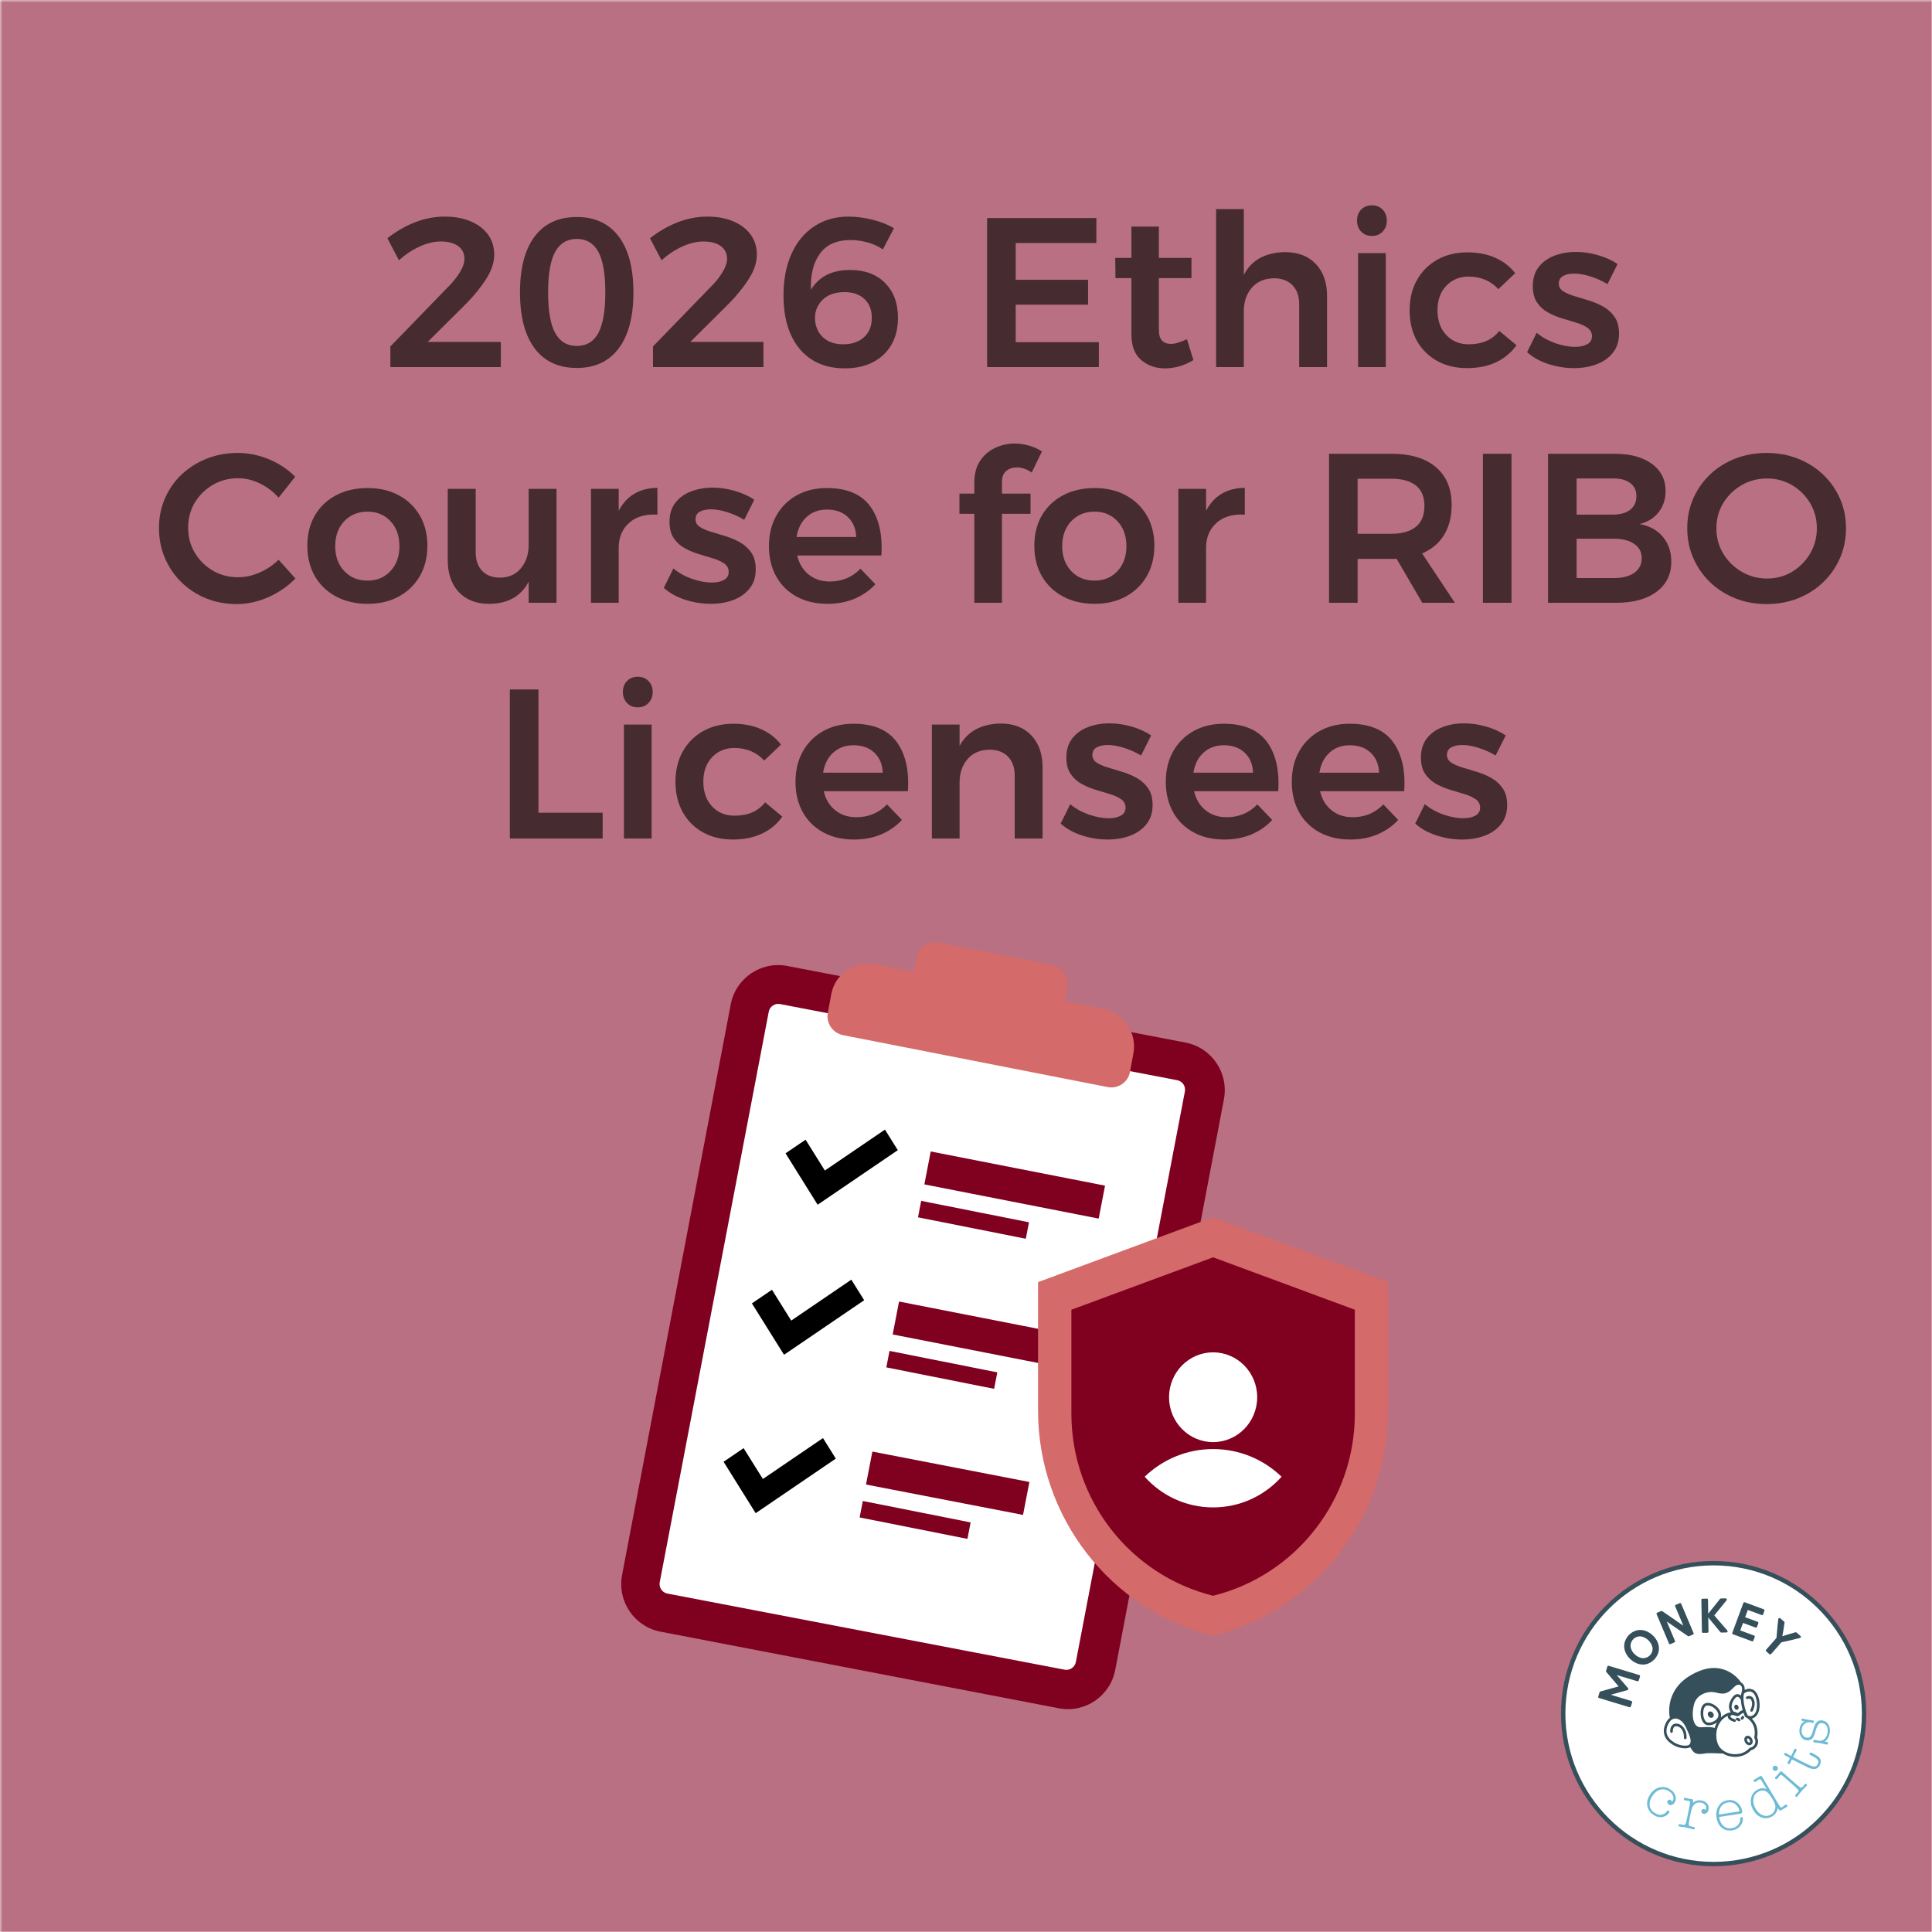 <svg xmlns="http://www.w3.org/2000/svg" xmlns:xlink="http://www.w3.org/1999/xlink" width="500" zoomAndPan="magnify" viewBox="0 0 375 375" height="500" preserveAspectRatio="xMidYMid meet" version="1.0"><defs><filter x="0%" y="0%" width="100%" height="100%" id="b2f37d9f9e"><feColorMatrix values="0 0 0 0 1 0 0 0 0 1 0 0 0 0 1 0 0 0 1 0" color-interpolation-filters="sRGB"/></filter><g/><mask id="9e2c44c8e4"><g filter="url(#b2f37d9f9e)"><rect x="-37.5" width="450" fill="#000000" y="-37.5" height="450" fill-opacity="0.56"/></g></mask><clipPath id="ca6778b46c"><rect x="0" width="375" y="0" height="375"/></clipPath><clipPath id="0459c8eae3"><path d="M 302.988 302.988 L 362.238 302.988 L 362.238 362.238 L 302.988 362.238 Z M 302.988 302.988 " clip-rule="nonzero"/></clipPath><clipPath id="b5b9ba63eb"><path d="M 160 182.555 L 221 182.555 L 221 212 L 160 212 Z M 160 182.555 " clip-rule="nonzero"/></clipPath><clipPath id="88c1598f9c"><path d="M 201 236 L 269.766 236 L 269.766 318 L 201 318 Z M 201 236 " clip-rule="nonzero"/></clipPath><mask id="1f5b6e1986"><g filter="url(#b2f37d9f9e)"><rect x="-37.5" width="450" fill="#000000" y="-37.5" height="450" fill-opacity="0.62"/></g></mask><clipPath id="59acf9c398"><rect x="0" width="332" y="0" height="143"/></clipPath></defs><rect x="-37.5" width="450" fill="#ffffff" y="-37.5" height="450" fill-opacity="1"/><rect x="-37.5" width="450" fill="#ffffff" y="-37.5" height="450" fill-opacity="1"/><g mask="url(#9e2c44c8e4)"><g transform="matrix(1, 0, 0, 1, 0, 0)"><g clip-path="url(#ca6778b46c)"><path fill="#800020" d="M 0 0 L 374.949 0 L 374.949 374.949 L 0 374.949 Z M 0 0 " fill-opacity="1" fill-rule="nonzero"/></g></g></g><path fill="#ffffff" d="M 361.766 332.617 C 361.766 333.57 361.719 334.52 361.625 335.469 C 361.531 336.418 361.395 337.359 361.207 338.293 C 361.02 339.23 360.789 340.152 360.512 341.062 C 360.234 341.977 359.914 342.871 359.551 343.754 C 359.188 344.633 358.777 345.496 358.328 346.336 C 357.879 347.176 357.391 347.992 356.859 348.785 C 356.332 349.578 355.766 350.344 355.16 351.078 C 354.555 351.816 353.914 352.52 353.242 353.195 C 352.566 353.871 351.863 354.508 351.125 355.113 C 350.391 355.719 349.625 356.285 348.832 356.816 C 348.039 357.344 347.223 357.832 346.383 358.281 C 345.543 358.734 344.68 359.141 343.801 359.504 C 342.918 359.867 342.023 360.191 341.109 360.465 C 340.199 360.742 339.273 360.973 338.34 361.16 C 337.406 361.348 336.465 361.484 335.516 361.578 C 334.566 361.672 333.617 361.719 332.664 361.719 C 331.711 361.719 330.758 361.672 329.809 361.578 C 328.863 361.484 327.918 361.348 326.984 361.16 C 326.051 360.973 325.125 360.742 324.215 360.465 C 323.301 360.191 322.406 359.867 321.523 359.504 C 320.645 359.141 319.785 358.734 318.941 358.281 C 318.102 357.832 317.285 357.344 316.492 356.816 C 315.699 356.285 314.938 355.719 314.199 355.113 C 313.461 354.508 312.758 353.871 312.082 353.195 C 311.41 352.52 310.77 351.816 310.164 351.078 C 309.562 350.344 308.992 349.578 308.465 348.785 C 307.934 347.992 307.445 347.176 306.996 346.336 C 306.547 345.496 306.141 344.633 305.773 343.754 C 305.41 342.871 305.09 341.977 304.812 341.062 C 304.535 340.152 304.305 339.23 304.117 338.293 C 303.934 337.359 303.793 336.418 303.699 335.469 C 303.605 334.52 303.559 333.57 303.559 332.617 C 303.559 331.664 303.605 330.711 303.699 329.762 C 303.793 328.816 303.934 327.875 304.117 326.938 C 304.305 326.004 304.535 325.078 304.812 324.168 C 305.09 323.254 305.41 322.359 305.773 321.48 C 306.141 320.598 306.547 319.738 306.996 318.898 C 307.445 318.055 307.934 317.238 308.465 316.445 C 308.992 315.656 309.562 314.891 310.164 314.152 C 310.77 313.418 311.41 312.711 312.082 312.035 C 312.758 311.363 313.461 310.723 314.199 310.117 C 314.938 309.516 315.699 308.945 316.492 308.418 C 317.285 307.887 318.102 307.398 318.941 306.949 C 319.785 306.5 320.645 306.094 321.523 305.727 C 322.406 305.363 323.301 305.043 324.215 304.766 C 325.125 304.488 326.051 304.258 326.984 304.07 C 327.918 303.887 328.863 303.746 329.809 303.652 C 330.758 303.559 331.711 303.512 332.664 303.512 C 333.617 303.512 334.566 303.559 335.516 303.652 C 336.465 303.746 337.406 303.887 338.34 304.07 C 339.273 304.258 340.199 304.488 341.109 304.766 C 342.023 305.043 342.918 305.363 343.801 305.727 C 344.68 306.094 345.543 306.5 346.383 306.949 C 347.223 307.398 348.039 307.887 348.832 308.418 C 349.625 308.945 350.391 309.516 351.125 310.117 C 351.863 310.723 352.566 311.363 353.242 312.035 C 353.914 312.711 354.555 313.418 355.16 314.152 C 355.766 314.891 356.332 315.656 356.859 316.445 C 357.391 317.238 357.879 318.055 358.328 318.898 C 358.777 319.738 359.188 320.598 359.551 321.48 C 359.914 322.359 360.234 323.254 360.512 324.168 C 360.789 325.078 361.02 326.004 361.207 326.938 C 361.395 327.875 361.531 328.816 361.625 329.762 C 361.719 330.711 361.766 331.664 361.766 332.617 Z M 361.766 332.617 " fill-opacity="1" fill-rule="nonzero"/><path fill="#35505a" d="M 318.09 326.172 C 318.043 326.316 317.949 326.367 317.805 326.328 L 313.805 325.121 L 316.004 327.676 C 316.066 327.738 316.082 327.812 316.051 327.895 C 316.031 327.977 315.977 328.027 315.895 328.047 L 312.645 328.953 L 316.633 330.16 C 316.781 330.203 316.832 330.301 316.789 330.449 L 316.555 331.215 C 316.508 331.363 316.41 331.414 316.266 331.371 L 310.375 329.586 C 310.23 329.539 310.18 329.441 310.223 329.297 L 310.473 328.473 C 310.496 328.391 310.547 328.34 310.629 328.32 L 314.176 327.328 L 311.777 324.527 C 311.723 324.461 311.707 324.391 311.734 324.309 L 311.98 323.492 C 312.023 323.348 312.121 323.297 312.266 323.336 L 318.164 325.121 C 318.309 325.168 318.363 325.266 318.32 325.41 Z M 318.09 326.172 " fill-opacity="1" fill-rule="nonzero"/><path fill="#35505a" d="M 320.039 322.848 C 319.617 323.035 319.18 323.113 318.723 323.086 C 318.293 323.059 317.891 322.953 317.504 322.766 C 316.719 322.387 316.109 321.816 315.676 321.059 C 315.461 320.688 315.328 320.289 315.273 319.863 C 315.215 319.41 315.266 318.969 315.426 318.539 C 315.766 317.66 316.359 317.02 317.215 316.621 C 317.633 316.434 318.07 316.352 318.527 316.379 C 318.957 316.402 319.363 316.508 319.75 316.699 C 320.531 317.082 321.141 317.648 321.578 318.406 C 321.789 318.777 321.922 319.176 321.977 319.598 C 322.035 320.055 321.984 320.496 321.828 320.93 C 321.488 321.809 320.891 322.449 320.039 322.848 Z M 320.73 319.684 C 320.586 319.164 320.316 318.715 319.918 318.344 C 319.523 317.973 319.059 317.734 318.527 317.625 C 318.383 317.609 318.242 317.609 318.102 317.629 C 317.961 317.648 317.82 317.68 317.688 317.73 C 317.555 317.781 317.43 317.844 317.309 317.922 C 317.191 318.004 317.082 318.094 316.984 318.199 C 316.887 318.305 316.805 318.418 316.734 318.543 C 316.664 318.664 316.605 318.797 316.566 318.934 C 316.527 319.07 316.5 319.207 316.492 319.352 C 316.484 319.492 316.496 319.637 316.52 319.777 C 316.648 320.312 316.918 320.758 317.332 321.121 C 317.773 321.531 318.238 321.77 318.723 321.84 C 318.867 321.855 319.008 321.855 319.152 321.836 C 319.293 321.82 319.43 321.785 319.566 321.738 C 319.699 321.688 319.828 321.625 319.945 321.543 C 320.066 321.465 320.172 321.371 320.27 321.27 C 320.367 321.164 320.453 321.051 320.523 320.926 C 320.594 320.801 320.648 320.668 320.691 320.531 C 320.73 320.395 320.754 320.254 320.762 320.109 C 320.77 319.969 320.758 319.824 320.73 319.684 Z M 320.73 319.684 " fill-opacity="1" fill-rule="nonzero"/><path fill="#35505a" d="M 327.844 317.586 C 327.766 317.621 327.691 317.613 327.621 317.566 L 323.523 314.742 L 325.105 318.492 C 325.164 318.633 325.125 318.734 324.984 318.797 L 324.246 319.109 C 324.105 319.168 324.004 319.125 323.941 318.984 L 321.547 313.316 C 321.492 313.176 321.531 313.074 321.672 313.016 L 322.414 312.703 C 322.492 312.668 322.566 312.672 322.637 312.723 L 326.738 315.547 L 325.152 311.793 C 325.098 311.652 325.141 311.551 325.277 311.492 L 326.016 311.18 C 326.152 311.121 326.254 311.16 326.32 311.297 L 328.715 316.965 C 328.773 317.105 328.734 317.207 328.59 317.27 Z M 327.844 317.586 " fill-opacity="1" fill-rule="nonzero"/><path fill="#35505a" d="M 334.102 316.879 C 334.027 316.883 333.969 316.855 333.922 316.797 L 331.57 313.949 L 331.617 316.688 C 331.617 316.84 331.543 316.918 331.391 316.922 L 330.574 316.938 C 330.418 316.938 330.34 316.859 330.34 316.699 L 330.234 310.543 C 330.234 310.387 330.312 310.309 330.469 310.309 L 331.285 310.293 C 331.434 310.293 331.512 310.367 331.52 310.52 L 331.562 313.219 L 333.855 310.344 C 333.902 310.285 333.961 310.258 334.035 310.258 L 334.934 310.242 C 334.98 310.238 335.02 310.25 335.059 310.273 C 335.137 310.316 335.176 310.379 335.176 310.465 C 335.176 310.523 335.16 310.574 335.125 310.617 L 332.738 313.559 L 335.266 316.469 C 335.305 316.516 335.324 316.566 335.324 316.629 C 335.324 316.785 335.246 316.863 335.09 316.863 Z M 334.102 316.879 " fill-opacity="1" fill-rule="nonzero"/><path fill="#35505a" d="M 336.383 317.215 C 336.238 317.16 336.191 317.062 336.246 316.918 L 338.379 311.141 C 338.438 311.004 338.535 310.957 338.68 311.008 L 342.328 312.359 C 342.473 312.41 342.516 312.512 342.469 312.652 L 342.223 313.336 C 342.168 313.48 342.066 313.523 341.922 313.473 L 339.254 312.488 L 338.73 313.898 L 341.148 314.793 C 341.293 314.848 341.34 314.945 341.289 315.09 L 341.035 315.766 C 340.98 315.91 340.883 315.957 340.738 315.906 L 338.32 315.012 L 337.781 316.465 L 340.449 317.453 C 340.594 317.508 340.641 317.605 340.586 317.75 L 340.336 318.426 C 340.281 318.57 340.184 318.617 340.039 318.566 Z M 336.383 317.215 " fill-opacity="1" fill-rule="nonzero"/><path fill="#35505a" d="M 342.832 320.535 C 342.781 320.492 342.754 320.438 342.75 320.375 C 342.746 320.309 342.766 320.254 342.809 320.203 L 344.809 317.926 L 345.004 315.738 L 345.164 314.258 C 345.176 314.164 345.227 314.102 345.312 314.066 C 345.398 314.031 345.48 314.047 345.551 314.105 L 346.297 314.762 C 346.363 314.816 346.391 314.883 346.375 314.969 L 346.16 316.402 L 345.953 317.59 L 347.102 317.227 L 348.492 316.828 C 348.574 316.801 348.648 316.816 348.711 316.875 L 349.461 317.531 C 349.578 317.637 349.586 317.746 349.48 317.863 C 349.449 317.898 349.41 317.922 349.363 317.93 L 347.906 318.289 L 345.766 318.77 L 343.766 321.051 C 343.723 321.098 343.672 321.125 343.605 321.129 C 343.543 321.137 343.484 321.113 343.438 321.07 Z M 342.832 320.535 " fill-opacity="1" fill-rule="nonzero"/><path fill="#6ebbd5" d="M 324.129 347.285 C 323.469 346.852 322.758 346.742 322 346.965 C 321.277 347.176 320.68 347.672 320.215 348.422 C 319.766 349.152 319.613 349.883 319.758 350.598 C 319.906 351.309 320.332 351.891 321.027 352.316 C 321.418 352.574 321.848 352.707 322.312 352.719 C 322.465 352.719 322.609 352.703 322.758 352.668 C 323.309 352.535 323.715 352.266 323.961 351.863 C 324.113 351.613 323.961 351.488 323.902 351.457 C 323.824 351.41 323.668 351.371 323.484 351.641 C 323.293 351.891 323.051 352.062 322.754 352.16 C 322.266 352.336 321.766 352.262 321.223 351.926 C 320.648 351.57 320.316 351.117 320.215 350.535 C 320.113 349.957 320.262 349.34 320.66 348.691 C 321.07 348.02 321.582 347.586 322.172 347.398 C 322.766 347.207 323.34 347.301 323.93 347.664 C 324.301 347.875 324.566 348.184 324.723 348.582 C 324.871 348.922 324.852 349.25 324.66 349.57 C 324.59 349.688 324.531 349.734 324.516 349.719 C 324.508 349.711 324.504 349.703 324.5 349.699 L 324.488 349.617 C 324.461 349.516 324.402 349.441 324.309 349.395 C 324.207 349.32 324.094 349.293 323.973 349.324 C 323.848 349.355 323.758 349.426 323.703 349.539 C 323.617 349.66 323.594 349.793 323.629 349.934 C 323.676 350.078 323.766 350.184 323.898 350.25 C 324.098 350.375 324.305 350.395 324.52 350.316 C 324.75 350.234 324.926 350.086 325.051 349.871 C 325.32 349.43 325.359 348.969 325.168 348.488 C 324.965 347.961 324.621 347.562 324.129 347.285 Z M 324.129 347.285 " fill-opacity="1" fill-rule="nonzero"/><path fill="#6ebbd5" d="M 330.328 349.492 C 329.656 349.336 329.07 349.492 328.562 349.961 L 328.633 349.609 C 328.676 349.391 328.582 349.242 328.348 349.195 L 328.289 349.188 C 328.277 349.191 328.262 349.191 328.25 349.188 C 328.098 349.172 327.984 349.16 327.91 349.145 L 327.746 349.109 C 327.66 349.094 327.582 349.074 327.512 349.051 C 327.344 349.004 327.227 348.973 327.156 348.961 C 326.895 348.902 326.832 349.09 326.82 349.145 C 326.805 349.207 326.816 349.266 326.852 349.32 C 326.914 349.402 326.996 349.445 327.098 349.457 L 327.426 349.5 C 327.621 349.523 327.738 349.539 327.781 349.551 C 327.863 349.559 327.934 349.586 328 349.637 C 328.008 349.641 328.078 349.727 328 350.223 C 327.988 350.277 327.945 350.504 327.863 350.902 L 327.523 352.609 C 327.312 353.645 327.195 353.984 327.137 354.09 C 327.113 354.133 327.035 354.266 326.688 354.195 L 326.18 354.094 C 326.074 354.059 325.973 354.066 325.879 354.117 C 325.828 354.152 325.797 354.199 325.789 354.258 C 325.773 354.324 325.773 354.484 326.055 354.543 L 326.926 354.652 L 327.746 354.816 L 328.57 355.051 L 328.605 355.059 C 328.641 355.066 328.676 355.07 328.715 355.07 C 328.852 355.086 328.934 355.027 328.961 354.887 C 328.977 354.805 328.961 354.652 328.664 354.594 L 328.152 354.492 C 327.812 354.422 327.797 354.27 327.789 354.219 C 327.766 354.051 327.84 353.539 328.008 352.707 L 328.195 351.785 C 328.336 351.086 328.547 350.586 328.809 350.297 C 329.16 349.914 329.613 349.789 330.203 349.906 C 330.512 349.953 330.762 350.098 330.961 350.332 C 331.137 350.547 331.191 350.789 331.129 351.059 C 331.109 351.152 331.078 351.246 331.043 351.336 C 331.035 351.328 331.016 351.316 330.984 351.281 C 330.867 351.145 330.723 351.102 330.551 351.148 C 330.379 351.199 330.277 351.312 330.25 351.488 C 330.215 351.621 330.234 351.746 330.312 351.859 C 330.398 351.969 330.512 352.031 330.652 352.051 C 330.891 352.102 331.102 352.039 331.277 351.867 C 331.469 351.691 331.586 351.473 331.629 351.215 C 331.723 350.805 331.641 350.438 331.383 350.105 C 331.109 349.766 330.758 349.562 330.328 349.492 Z M 330.328 349.492 " fill-opacity="1" fill-rule="nonzero"/><path fill="#6ebbd5" d="M 338.02 352.695 C 337.941 352.707 337.812 352.762 337.793 353.004 C 337.777 353.199 337.777 353.262 337.777 353.293 C 337.746 353.512 337.676 353.719 337.562 353.914 C 337.258 354.438 336.785 354.742 336.121 354.844 C 335.531 354.957 335.004 354.82 334.543 354.434 C 334.098 354.066 333.82 353.523 333.711 352.824 C 333.699 352.719 333.703 352.68 333.699 352.68 C 333.734 352.66 333.773 352.652 333.816 352.648 L 337.688 352.055 C 337.812 352.043 337.93 352.004 338.039 351.945 C 338.145 351.883 338.184 351.75 338.152 351.551 C 338.059 350.859 337.738 350.305 337.184 349.883 C 336.645 349.461 336.035 349.305 335.355 349.422 C 334.586 349.52 333.996 349.895 333.582 350.551 C 333.184 351.184 333.047 351.945 333.184 352.816 C 333.312 353.664 333.652 354.324 334.203 354.77 C 334.648 355.137 335.156 355.316 335.734 355.309 C 335.887 355.309 336.043 355.297 336.195 355.273 C 336.699 355.207 337.145 355.008 337.531 354.676 C 337.902 354.352 338.141 353.949 338.246 353.469 C 338.297 353.289 338.312 353.105 338.293 352.918 C 338.293 352.848 338.262 352.789 338.207 352.746 C 338.152 352.699 338.09 352.684 338.02 352.695 Z M 333.668 351.688 C 333.719 351.211 333.906 350.797 334.227 350.441 C 334.551 350.105 334.941 349.91 335.402 349.852 C 335.52 349.836 335.637 349.824 335.758 349.824 C 336.23 349.816 336.637 349.98 336.973 350.32 C 337.328 350.645 337.547 351.043 337.629 351.52 C 337.637 351.57 337.629 351.59 337.559 351.602 L 333.797 352.176 C 333.66 352.199 333.656 352.16 333.652 352.141 C 333.637 351.988 333.641 351.84 333.668 351.688 Z M 333.668 351.688 " fill-opacity="1" fill-rule="nonzero"/><path fill="#6ebbd5" d="M 346.742 350.273 C 346.645 350.254 346.555 350.277 346.477 350.332 C 346.379 350.402 346.285 350.473 346.199 350.551 C 346.109 350.629 346.016 350.699 345.922 350.766 C 345.832 350.816 345.715 350.867 345.641 350.824 C 345.605 350.801 345.465 350.656 344.961 349.805 L 342.066 344.93 C 341.988 344.793 341.918 344.73 341.84 344.715 C 341.75 344.703 341.668 344.723 341.594 344.777 L 340.535 345.41 C 340.457 345.449 340.402 345.508 340.375 345.594 C 340.359 345.656 340.367 345.711 340.402 345.766 C 340.434 345.816 340.477 345.852 340.539 345.867 C 340.633 345.887 340.723 345.863 340.801 345.809 C 340.848 345.781 340.941 345.715 341.086 345.609 C 341.234 345.504 341.324 345.445 341.398 345.402 C 341.473 345.359 341.609 345.297 341.684 345.344 C 341.715 345.363 341.848 345.492 342.359 346.355 L 342.895 347.258 C 342.309 346.992 341.68 347.043 341.047 347.422 C 340.383 347.801 339.988 348.371 339.867 349.129 C 339.734 349.871 339.891 350.625 340.332 351.363 C 340.77 352.102 341.32 352.566 341.988 352.789 C 342.23 352.871 342.48 352.914 342.738 352.914 C 343.18 352.91 343.594 352.793 343.969 352.562 C 344.277 352.391 344.527 352.156 344.719 351.863 C 344.91 351.57 345.023 351.246 345.059 350.898 L 345.105 350.98 C 345.277 351.27 345.359 351.344 345.414 351.379 C 345.512 351.441 345.609 351.441 345.711 351.379 L 345.785 351.336 L 346.77 350.746 C 346.844 350.707 346.898 350.648 346.922 350.566 C 346.938 350.5 346.93 350.438 346.891 350.383 C 346.855 350.324 346.809 350.289 346.742 350.273 Z M 344.559 351.074 C 344.461 351.566 344.195 351.934 343.758 352.176 C 343.254 352.496 342.723 352.551 342.168 352.336 C 341.613 352.141 341.145 351.727 340.781 351.109 C 340.395 350.461 340.246 349.816 340.336 349.191 C 340.398 348.578 340.699 348.117 341.234 347.812 C 341.504 347.637 341.801 347.547 342.125 347.535 C 342.383 347.539 342.625 347.605 342.848 347.742 C 343.184 347.941 343.574 348.406 343.996 349.121 L 344.07 349.246 C 344.273 349.566 344.434 349.906 344.547 350.27 C 344.613 350.535 344.617 350.805 344.559 351.074 Z M 344.559 351.074 " fill-opacity="1" fill-rule="nonzero"/><path fill="#6ebbd5" d="M 350.516 346.23 C 350.406 346.246 350.32 346.301 350.258 346.391 L 349.914 346.781 C 349.688 347.043 349.547 346.98 349.5 346.961 C 349.391 346.914 349.09 346.711 348.301 346.02 L 345.938 343.945 C 345.695 343.73 345.535 343.855 345.48 343.918 C 345.434 343.973 345.395 344.031 345.355 344.09 C 345.32 344.141 345.281 344.191 345.242 344.238 L 344.898 344.633 L 344.648 344.867 L 344.625 344.891 C 344.574 344.941 344.543 345.008 344.535 345.082 C 344.531 345.164 344.562 345.23 344.625 345.281 C 344.688 345.332 344.758 345.348 344.836 345.328 C 344.91 345.305 344.973 345.258 345.023 345.195 L 345.23 344.926 C 345.348 344.77 345.422 344.676 345.449 344.645 C 345.5 344.578 345.559 344.527 345.633 344.496 C 345.648 344.488 345.754 344.473 346.145 344.789 L 346.59 345.18 L 347.969 346.395 C 348.605 346.957 348.973 347.316 349.059 347.465 C 349.086 347.508 349.164 347.641 348.934 347.898 L 348.582 348.297 C 348.383 348.527 348.465 348.66 348.531 348.719 C 348.57 348.754 348.617 348.77 348.668 348.77 L 348.68 348.77 C 348.777 348.758 348.852 348.711 348.91 348.633 L 349.445 347.93 L 349.996 347.301 L 350.531 346.781 L 350.535 346.781 L 350.633 346.664 C 350.703 346.602 350.734 346.523 350.734 346.43 C 350.73 346.367 350.707 346.316 350.656 346.277 C 350.617 346.238 350.57 346.219 350.516 346.23 Z M 350.516 346.23 " fill-opacity="1" fill-rule="nonzero"/><path fill="#6ebbd5" d="M 344.578 343.73 L 344.613 343.73 C 344.758 343.719 344.875 343.66 344.965 343.551 C 345.055 343.449 345.094 343.332 345.082 343.199 C 345.078 343.059 345.02 342.941 344.914 342.852 C 344.805 342.762 344.684 342.719 344.543 342.723 C 344.402 342.727 344.285 342.781 344.191 342.887 C 344.098 342.992 344.059 343.117 344.066 343.254 C 344.078 343.398 344.137 343.516 344.246 343.609 C 344.34 343.691 344.453 343.73 344.578 343.73 Z M 344.578 343.73 " fill-opacity="1" fill-rule="nonzero"/><path fill="#6ebbd5" d="M 352.984 341.016 C 352.656 340.754 352.305 340.535 351.926 340.355 L 351.68 340.23 C 351.406 340.09 351.293 340.234 351.262 340.305 C 351.227 340.371 351.172 340.547 351.445 340.684 L 351.84 340.883 C 352.367 341.152 352.707 341.406 352.852 341.641 C 353 341.875 352.984 342.117 352.828 342.418 C 352.641 342.797 352.34 342.941 351.902 342.852 C 351.59 342.789 351.109 342.594 350.469 342.27 L 348.395 341.219 C 348.289 341.172 348.188 341.117 348.09 341.055 C 348.051 341.027 348.09 340.922 348.129 340.832 C 348.172 340.742 348.227 340.648 348.301 340.52 C 348.398 340.359 348.461 340.25 348.488 340.199 L 348.664 339.875 C 348.809 339.594 348.664 339.484 348.602 339.449 C 348.535 339.418 348.363 339.367 348.227 339.633 C 348.191 339.707 348.137 339.824 348.07 339.988 C 348.004 340.148 347.953 340.25 347.918 340.324 L 347.75 340.652 C 347.652 340.848 347.574 340.809 347.531 340.789 C 347.406 340.727 347.289 340.652 347.176 340.57 L 346.719 340.301 L 346.695 340.289 C 346.621 340.242 346.543 340.23 346.457 340.254 C 346.402 340.273 346.359 340.309 346.336 340.363 C 346.273 340.484 346.297 340.582 346.406 340.66 C 346.574 340.777 346.746 340.879 346.934 340.961 L 346.98 340.984 C 347.105 341.039 347.219 341.109 347.32 341.195 C 347.344 341.223 347.422 341.309 347.301 341.551 C 347.273 341.602 347.23 341.672 347.168 341.77 C 347.109 341.867 347.051 341.953 347.027 342.004 C 346.98 342.082 346.969 342.168 346.992 342.258 C 347.012 342.316 347.051 342.359 347.109 342.387 C 347.184 342.426 347.258 342.426 347.332 342.387 C 347.402 342.344 347.457 342.285 347.488 342.207 L 347.582 341.973 C 347.645 341.812 347.688 341.711 347.707 341.676 C 347.777 341.539 347.82 341.527 347.82 341.527 C 347.82 341.527 347.891 341.527 348.172 341.672 L 350.777 342.992 C 351.27 343.242 351.703 343.367 352.07 343.367 C 352.586 343.367 352.973 343.117 353.223 342.621 C 353.551 341.969 353.465 341.43 352.984 341.016 Z M 352.984 341.016 " fill-opacity="1" fill-rule="nonzero"/><path fill="#6ebbd5" d="M 354.914 334.766 C 354.66 334.297 354.266 334.02 353.738 333.945 C 353.176 333.852 352.742 334.035 352.449 334.492 C 352.254 334.793 352.07 335.27 351.898 335.914 C 351.738 336.496 351.562 336.891 351.383 337.078 C 351.203 337.266 350.973 337.312 350.652 337.266 C 350.305 337.219 350.051 337.035 349.891 336.727 C 349.703 336.375 349.648 336.004 349.73 335.617 C 349.777 335.184 349.969 334.832 350.309 334.559 C 350.625 334.312 350.98 334.227 351.375 334.297 C 351.406 334.309 351.434 334.32 351.465 334.328 L 351.711 334.395 L 351.746 334.402 C 351.828 334.422 351.906 334.41 351.98 334.363 C 352.031 334.328 352.062 334.277 352.07 334.211 C 352.078 334.152 352.09 333.961 351.82 333.918 L 351.527 333.895 C 351.484 333.895 351.363 333.879 351 333.816 L 350.594 333.742 C 350.531 333.73 350.461 333.715 350.387 333.695 C 350.309 333.676 350.254 333.664 350.254 333.664 C 350.16 333.633 350.066 333.605 349.969 333.582 C 349.887 333.562 349.809 333.574 349.734 333.621 C 349.684 333.66 349.652 333.711 349.645 333.773 C 349.621 333.93 349.75 334.031 350.027 334.078 L 350.238 334.113 C 349.691 334.441 349.379 334.922 349.297 335.555 C 349.195 336.078 349.277 336.566 349.543 337.027 C 349.781 337.457 350.145 337.711 350.633 337.785 C 350.887 337.828 351.133 337.801 351.371 337.699 C 351.609 337.605 351.793 337.449 351.93 337.234 C 352.078 337 352.246 336.543 352.449 335.832 C 352.613 335.258 352.801 334.867 352.988 334.668 C 353.176 334.469 353.418 334.418 353.75 334.469 C 354.125 334.52 354.398 334.715 354.566 335.059 C 354.75 335.395 354.801 335.82 354.723 336.316 C 354.633 336.852 354.426 337.266 354.102 337.551 C 353.781 337.84 353.406 337.945 352.977 337.863 C 352.879 337.848 352.781 337.828 352.68 337.801 C 352.617 337.793 352.555 337.777 352.496 337.758 C 352.457 337.742 352.418 337.73 352.375 337.723 C 352.262 337.691 352.156 337.707 352.055 337.766 C 351.93 337.863 351.91 337.98 351.996 338.109 C 352.051 338.18 352.117 338.219 352.203 338.227 C 352.219 338.227 352.223 338.227 352.523 338.246 C 352.785 338.266 353.051 338.297 353.312 338.344 C 353.559 338.383 353.801 338.434 354.043 338.5 C 354.18 338.539 354.316 338.574 354.457 338.602 C 354.488 338.605 354.516 338.609 354.547 338.609 C 354.711 338.621 354.805 338.547 354.828 338.383 C 354.836 338.32 354.832 338.172 354.617 338.105 L 354.516 338.078 L 354.504 338.145 L 354.504 338.078 L 354.176 338.039 C 354.699 337.688 355.023 337.141 355.145 336.395 C 355.25 335.762 355.172 335.219 354.914 334.766 Z M 354.914 334.766 " fill-opacity="1" fill-rule="nonzero"/><g clip-path="url(#0459c8eae3)"><path fill="#35505a" d="M 332.613 362.238 C 316.273 362.238 302.988 348.949 302.988 332.613 C 302.988 316.277 316.273 302.988 332.613 302.988 C 348.953 302.988 362.238 316.273 362.238 332.613 C 362.238 348.949 348.945 362.238 332.613 362.238 Z M 332.613 303.84 C 316.746 303.84 303.84 316.746 303.84 332.613 C 303.84 348.48 316.746 361.387 332.613 361.387 C 348.48 361.387 361.387 348.477 361.387 332.613 C 361.387 316.746 348.48 303.84 332.613 303.84 Z M 332.613 303.84 " fill-opacity="1" fill-rule="nonzero"/></g><path fill="#35505a" d="M 340.465 334.121 C 340.336 333.926 340.191 333.75 340.027 333.582 C 340.375 333.5 340.664 333.32 340.898 333.051 C 341.574 332.332 341.648 330.898 341.434 329.871 C 341.227 328.891 340.773 328.184 340.191 327.934 C 339.66 327.715 339.145 327.746 338.641 328.02 C 338.688 327.312 338.402 326.855 338.051 326.648 C 338.027 326.637 338.004 326.621 337.977 326.609 C 337.422 325.805 336.727 325.152 335.887 324.648 C 334.625 323.887 332.531 323.219 329.73 324.387 C 322.867 327.242 324.02 332.988 324.117 333.418 C 323.723 333.742 323.434 334.145 323.25 334.617 C 322.211 337 324.133 338.277 324.359 338.418 C 325.059 338.977 326.164 339.348 327.074 339.348 C 327.191 339.348 327.309 339.344 327.426 339.328 C 327.656 339.305 327.871 339.238 328.074 339.129 C 328.246 339.453 328.457 339.75 328.707 340.02 C 329.039 340.363 329.48 340.457 329.914 340.457 C 330.215 340.449 330.512 340.422 330.805 340.367 C 330.973 340.34 331.129 340.316 331.262 340.305 C 332.07 340.246 334.023 340.344 334.422 340.363 C 334.879 340.637 335.367 340.82 335.891 340.918 C 336.191 340.977 336.492 341.008 336.801 341.008 C 337.996 341.008 339.121 340.543 339.883 339.715 C 340.145 339.652 340.379 339.539 340.59 339.371 C 340.797 339.203 340.957 339 341.074 338.758 C 341.188 338.516 341.242 338.258 341.238 337.988 C 341.234 337.723 341.172 337.469 341.051 337.23 C 341.398 335.398 340.582 334.273 340.465 334.121 Z M 337.902 329.934 C 337.949 330.617 338.07 331.289 338.262 331.945 C 337.973 331.984 337.668 332.219 337.301 332.535 C 337.246 332.508 337.191 332.48 337.141 332.445 C 336.969 332.324 336.781 332.27 336.574 332.273 C 336.363 332.102 335.68 331.41 336.484 330.039 C 336.754 329.582 337.027 329.336 337.258 329.344 C 337.551 329.359 337.812 329.766 337.898 329.934 Z M 339.996 328.406 C 340.418 328.586 340.77 329.172 340.938 329.977 C 341.164 331.062 340.992 332.211 340.531 332.703 C 340.066 333.195 339.652 333.145 339.375 333.031 C 339.309 332.984 339.234 332.938 339.16 332.895 C 339.164 332.852 339.16 332.812 339.148 332.777 C 339.09 332.602 339.012 332.441 338.914 332.289 C 338.625 331.41 338.207 329.832 338.512 328.707 C 338.691 328.562 339.32 328.117 339.992 328.406 Z M 338.039 328.496 C 337.98 328.699 337.941 328.906 337.918 329.117 C 337.742 328.945 337.531 328.852 337.285 328.836 C 336.848 328.812 336.426 329.133 336.047 329.781 C 335.309 331.039 335.613 331.883 335.949 332.344 C 335.191 332.484 334.539 332.828 333.988 333.371 C 334.008 333.312 334.023 333.25 334.039 333.188 C 334.141 332.637 333.918 332.012 333.418 331.477 C 332.82 330.836 331.969 330.457 331.301 330.535 C 330.027 330.684 330.082 332.43 330.09 332.625 C 330.09 332.77 330.074 333.734 330.73 334.492 C 330.945 334.746 331.289 334.875 331.695 334.875 C 331.898 334.875 332.098 334.844 332.293 334.793 C 332.645 334.695 332.965 334.539 333.258 334.32 C 333.066 334.66 332.922 335.016 332.816 335.387 C 332.426 335.27 331.641 335.125 330.309 335.258 C 329.82 335.305 329.441 335.168 329.152 334.832 C 328.535 334.125 328.387 332.57 328.773 330.949 C 328.98 330.066 329.473 329.398 330.258 328.941 C 331.16 328.422 332.113 328.289 333.125 328.543 C 335.004 329.051 335.605 328.445 336.602 327.441 L 336.625 327.418 C 337.012 327.031 337.484 326.895 337.801 327.086 C 338.145 327.297 338.234 327.832 338.035 328.496 Z M 330.602 332.602 C 330.602 332.59 330.52 331.141 331.359 331.043 C 331.863 330.98 332.559 331.305 333.039 331.824 C 333.426 332.238 333.605 332.699 333.531 333.09 C 333.422 333.668 332.758 334.133 332.156 334.293 C 331.695 334.418 331.297 334.363 331.113 334.156 C 330.562 333.516 330.602 332.648 330.602 332.633 Z M 327.367 338.816 C 326.535 338.918 325.352 338.562 324.672 338.008 L 324.637 337.98 C 324.562 337.938 322.812 336.906 323.719 334.82 C 324.074 334.012 324.574 333.578 325.164 333.566 L 325.188 333.566 C 325.73 333.566 326.309 333.918 326.758 334.488 L 326.992 334.832 C 327.055 334.934 327.113 335.039 327.172 335.152 C 328.059 336.992 328.402 337.973 327.953 338.566 C 327.859 338.695 327.648 338.785 327.363 338.816 Z M 340.301 338.945 C 340.129 339.094 339.93 339.188 339.707 339.227 C 339.648 339.234 339.598 339.262 339.559 339.309 C 338.734 340.258 337.363 340.684 335.992 340.414 C 335.52 340.324 335.082 340.156 334.672 339.91 C 334.656 339.895 334.637 339.883 334.617 339.875 C 334.027 339.516 333.617 339.012 333.383 338.363 C 332.914 336.996 333.098 335.441 333.863 334.309 C 334.238 333.734 334.742 333.312 335.371 333.039 C 335.344 333.16 335.352 333.277 335.395 333.395 C 335.59 333.906 336.438 334.164 336.602 334.207 C 336.672 334.23 336.738 334.223 336.801 334.188 C 336.867 334.152 336.906 334.102 336.926 334.031 C 336.945 333.961 336.938 333.895 336.902 333.832 C 336.863 333.77 336.809 333.73 336.738 333.715 C 336.438 333.633 335.953 333.414 335.875 333.211 C 335.867 333.195 335.855 333.156 335.902 333.082 C 336.09 332.793 336.289 332.828 336.727 332.988 C 336.973 333.078 337.234 333.172 337.465 333.055 C 337.621 332.965 337.77 332.863 337.91 332.75 C 338.066 332.625 338.281 332.449 338.375 332.477 C 338.402 332.488 338.426 332.508 338.445 332.531 C 338.562 332.883 338.656 333.109 338.672 333.141 L 338.672 333.145 C 338.672 333.145 338.676 333.156 338.68 333.164 L 338.691 333.184 L 338.707 333.195 L 338.723 333.215 C 338.836 333.316 338.965 333.395 339.105 333.457 C 339.465 333.707 339.77 334.012 340.012 334.375 C 340.02 334.387 340.027 334.398 340.035 334.406 C 340.043 334.418 340.875 335.445 340.508 337.191 C 340.492 337.254 340.504 337.316 340.535 337.371 C 340.695 337.629 340.75 337.906 340.703 338.203 C 340.66 338.5 340.523 338.746 340.297 338.945 Z M 340.301 338.945 " fill-opacity="1" fill-rule="nonzero"/><path fill="#35505a" d="M 337.43 331.23 C 337.477 331.363 337.484 331.488 337.441 331.609 C 337.402 331.73 337.332 331.812 337.227 331.852 C 337.117 331.891 337.012 331.879 336.902 331.816 C 336.793 331.75 336.711 331.652 336.66 331.52 C 336.613 331.387 336.605 331.262 336.648 331.141 C 336.688 331.02 336.758 330.938 336.863 330.898 C 336.969 330.859 337.078 330.871 337.188 330.934 C 337.297 331 337.379 331.098 337.43 331.23 Z M 337.43 331.23 " fill-opacity="1" fill-rule="nonzero"/><path fill="#35505a" d="M 332.496 332.496 C 332.602 332.641 332.648 332.797 332.637 332.961 C 332.625 333.125 332.559 333.254 332.438 333.34 C 332.316 333.43 332.176 333.449 332.016 333.41 C 331.855 333.367 331.723 333.273 331.617 333.129 C 331.512 332.98 331.465 332.824 331.477 332.66 C 331.488 332.496 331.555 332.371 331.676 332.281 C 331.797 332.195 331.938 332.172 332.098 332.215 C 332.258 332.254 332.391 332.348 332.496 332.496 Z M 332.496 332.496 " fill-opacity="1" fill-rule="nonzero"/><path fill="#35505a" d="M 325.34 334.547 L 325.328 334.547 C 325.031 334.543 324.777 334.648 324.57 334.863 C 324.148 335.309 324.176 336.066 324.18 336.098 C 324.18 336.168 324.207 336.23 324.262 336.277 C 324.312 336.324 324.375 336.348 324.445 336.344 C 324.52 336.34 324.578 336.312 324.625 336.258 C 324.672 336.207 324.695 336.145 324.691 336.074 C 324.691 336.074 324.672 335.5 324.941 335.219 C 325.051 335.105 325.18 335.055 325.332 335.062 C 325.703 335.074 326.016 335.215 326.27 335.488 C 326.672 335.906 326.883 336.57 326.848 337.312 C 326.844 337.383 326.867 337.445 326.914 337.496 C 326.961 337.547 327.02 337.574 327.09 337.578 L 327.105 337.578 C 327.266 337.578 327.352 337.496 327.359 337.336 C 327.402 336.445 327.145 335.66 326.637 335.133 C 326.289 334.75 325.855 334.555 325.34 334.547 Z M 325.34 334.547 " fill-opacity="1" fill-rule="nonzero"/><path fill="#35505a" d="M 338.906 329.641 C 338.938 329.707 338.988 329.75 339.055 329.773 C 339.121 329.793 339.188 329.789 339.254 329.758 C 339.379 329.699 339.512 329.688 339.648 329.723 C 339.773 329.77 339.863 329.855 339.914 329.977 C 340.348 330.836 339.766 331.84 339.758 331.848 C 339.723 331.91 339.711 331.977 339.73 332.043 C 339.746 332.113 339.785 332.164 339.848 332.203 C 339.871 332.215 339.898 332.227 339.926 332.234 C 340.043 332.258 340.133 332.219 340.199 332.113 C 340.227 332.066 340.934 330.859 340.371 329.75 C 340.258 329.5 340.07 329.328 339.809 329.238 C 339.535 329.16 339.273 329.184 339.02 329.305 C 338.875 329.383 338.84 329.492 338.906 329.641 Z M 338.906 329.641 " fill-opacity="1" fill-rule="nonzero"/><path fill="#35505a" d="M 338.914 336.984 C 338.707 337.109 338.594 337.293 338.574 337.535 C 338.559 337.77 338.605 337.988 338.719 338.195 C 338.832 338.398 338.996 338.559 339.203 338.664 C 339.309 338.719 339.422 338.746 339.539 338.746 C 339.648 338.746 339.754 338.723 339.848 338.668 C 340.059 338.543 340.172 338.363 340.188 338.121 C 340.211 337.887 340.16 337.664 340.043 337.461 C 339.781 336.988 339.285 336.777 338.914 336.984 Z M 339.676 338.062 C 339.684 338.133 339.656 338.188 339.594 338.219 C 339.535 338.254 339.477 338.25 339.422 338.203 C 339.184 338.07 339.066 337.863 339.082 337.59 C 339.082 337.527 339.109 337.473 339.16 337.434 C 339.18 337.422 339.199 337.418 339.219 337.418 C 339.395 337.453 339.516 337.547 339.59 337.707 C 339.656 337.82 339.684 337.938 339.676 338.062 Z M 339.676 338.062 " fill-opacity="1" fill-rule="nonzero"/><path fill="#35505a" d="M 338.406 333.082 C 338.344 333.047 338.277 333.039 338.207 333.059 C 338.141 333.078 338.086 333.121 338.051 333.184 C 338.016 333.254 337.957 333.352 337.941 333.371 C 337.84 333.504 337.852 333.621 337.977 333.727 C 338.105 333.836 338.227 333.824 338.336 333.703 C 338.398 333.613 338.453 333.523 338.504 333.43 C 338.535 333.367 338.543 333.305 338.527 333.238 C 338.508 333.168 338.465 333.117 338.406 333.082 Z M 338.406 333.082 " fill-opacity="1" fill-rule="nonzero"/><path fill="#35505a" d="M 337.215 333.414 C 337.055 333.391 336.961 333.461 336.93 333.621 C 336.902 333.781 336.965 333.879 337.121 333.918 C 337.191 333.93 337.258 333.953 337.324 333.98 C 337.406 334.113 337.516 334.145 337.652 334.078 C 337.793 334.008 337.836 333.902 337.781 333.758 C 337.699 333.535 337.391 333.441 337.215 333.414 Z M 337.215 333.414 " fill-opacity="1" fill-rule="nonzero"/><path fill="#800020" d="M 237.562 213.367 C 238.531 208.27 235.199 203.344 230.117 202.367 L 152.801 187.492 C 147.715 186.516 142.809 189.855 141.836 194.953 L 120.746 305.703 C 119.773 310.801 123.109 315.723 128.191 316.703 L 205.508 331.574 C 210.59 332.555 215.5 329.215 216.469 324.117 Z M 237.562 213.367 " fill-opacity="1" fill-rule="nonzero"/><path fill="#ffffff" d="M 229.984 211.863 C 230.18 210.844 229.516 209.859 228.5 209.668 L 151.402 194.887 C 150.391 194.691 149.41 195.359 149.215 196.379 L 128.055 307.109 C 127.859 308.129 128.523 309.113 129.539 309.309 L 206.633 324.086 C 207.648 324.281 208.629 323.613 208.824 322.594 Z M 229.984 211.863 " fill-opacity="1" fill-rule="nonzero"/><path fill="#000000" d="M 156.363 221.215 L 152.473 223.859 L 158.703 233.836 L 174.262 223.246 L 171.77 219.258 L 160.102 227.199 Z M 156.363 221.215 " fill-opacity="1" fill-rule="nonzero"/><path fill="#000000" d="M 149.836 250.34 L 145.945 252.988 L 152.18 262.961 L 167.734 252.371 L 165.242 248.383 L 153.574 256.324 Z M 149.836 250.34 " fill-opacity="1" fill-rule="nonzero"/><path fill="#000000" d="M 140.445 283.73 L 144.332 281.086 L 148.074 287.07 L 159.738 279.129 L 162.23 283.117 L 146.676 293.707 Z M 140.445 283.73 " fill-opacity="1" fill-rule="nonzero"/><path fill="#800020" d="M 214.488 230.133 L 180.652 223.5 L 179.418 229.891 L 213.254 236.527 Z M 214.488 230.133 " fill-opacity="1" fill-rule="nonzero"/><path fill="#800020" d="M 199.727 237.246 L 178.801 233.086 L 178.184 236.281 L 199.109 240.441 Z M 199.727 237.246 " fill-opacity="1" fill-rule="nonzero"/><path fill="#800020" d="M 208.34 259.262 L 174.504 252.625 L 173.27 259.016 L 207.105 265.652 Z M 208.34 259.262 " fill-opacity="1" fill-rule="nonzero"/><path fill="#800020" d="M 193.578 266.375 L 172.652 262.211 L 172.035 265.406 L 192.957 269.57 Z M 193.578 266.375 " fill-opacity="1" fill-rule="nonzero"/><path fill="#800020" d="M 169.328 281.75 L 199.805 287.652 L 198.57 294.043 L 168.09 288.145 Z M 169.328 281.75 " fill-opacity="1" fill-rule="nonzero"/><path fill="#800020" d="M 167.473 291.34 L 188.398 295.5 L 187.781 298.695 L 166.855 294.535 Z M 167.473 291.34 " fill-opacity="1" fill-rule="nonzero"/><g clip-path="url(#b5b9ba63eb)"><path fill="#d46a6a" d="M 182.215 182.949 C 180.191 182.551 178.246 183.855 177.875 185.859 L 177.367 188.578 L 170.035 187.141 C 165.988 186.348 162.098 188.949 161.352 192.957 L 160.676 196.586 C 160.301 198.586 161.641 200.535 163.664 200.93 L 214.977 210.996 C 217 211.395 218.945 210.094 219.32 208.09 L 219.996 204.461 C 220.742 200.457 218.066 196.562 214.02 195.77 L 206.688 194.332 L 207.195 191.609 C 207.57 189.605 206.23 187.66 204.207 187.266 Z M 182.215 182.949 " fill-opacity="1" fill-rule="nonzero"/></g><g clip-path="url(#88c1598f9c)"><path fill="#d46a6a" d="M 235.465 236.277 L 201.484 248.859 L 201.484 273.805 C 201.484 294.496 215.5 312.527 235.465 317.508 C 255.426 312.527 269.445 294.496 269.445 273.805 L 269.445 248.859 Z M 235.465 236.277 " fill-opacity="1" fill-rule="nonzero"/></g><path fill="#800020" d="M 207.957 254.219 L 235.465 244.043 L 262.973 254.219 L 262.973 274.395 C 262.973 291.129 251.625 305.711 235.465 309.738 C 219.305 305.711 207.957 291.129 207.957 274.395 Z M 207.957 254.219 " fill-opacity="1" fill-rule="nonzero"/><path fill="#800020" d="M 253.262 274.789 C 253.262 284.617 245.293 292.586 235.465 292.586 C 225.633 292.586 217.664 284.617 217.664 274.789 C 217.664 264.957 225.633 256.988 235.465 256.988 C 245.293 256.988 253.262 264.957 253.262 274.789 Z M 253.262 274.789 " fill-opacity="1" fill-rule="nonzero"/><path fill="#ffffff" d="M 244.02 271.203 C 244.02 276.016 240.188 279.914 235.465 279.914 C 230.742 279.914 226.91 276.016 226.91 271.203 C 226.91 266.391 230.742 262.488 235.465 262.488 C 240.188 262.488 244.02 266.391 244.02 271.203 Z M 244.02 271.203 " fill-opacity="1" fill-rule="nonzero"/><path fill="#ffffff" d="M 235.465 292.586 C 240.746 292.586 245.492 290.285 248.75 286.633 C 245.297 283.305 240.617 281.262 235.465 281.262 C 230.312 281.262 225.633 283.305 222.18 286.633 C 225.438 290.285 230.184 292.586 235.465 292.586 Z M 235.465 292.586 " fill-opacity="1" fill-rule="nonzero"/><g mask="url(#1f5b6e1986)"><g transform="matrix(1, 0, 0, 1, 28, 31)"><g clip-path="url(#59acf9c398)"><g fill="#000000" fill-opacity="1"><g transform="translate(45.71, 40.247)"><g><path d="M 12.969 -15.25 C 14.02 -16.258 14.859 -17.273 15.484 -18.297 C 16.117 -19.316 16.438 -20.211 16.438 -20.984 C 16.438 -22.055 16.031 -22.891 15.219 -23.484 C 14.406 -24.078 13.27 -24.375 11.812 -24.375 C 10.551 -24.375 9.203 -24.051 7.766 -23.406 C 6.336 -22.758 4.988 -21.867 3.719 -20.734 L 1.484 -25 C 3.16 -26.32 4.941 -27.352 6.828 -28.094 C 8.723 -28.832 10.645 -29.203 12.594 -29.203 C 14.5 -29.203 16.172 -28.898 17.609 -28.297 C 19.055 -27.691 20.188 -26.836 21 -25.734 C 21.812 -24.629 22.219 -23.32 22.219 -21.812 C 22.219 -20.32 21.707 -18.77 20.688 -17.156 C 19.676 -15.551 18.359 -13.922 16.734 -12.266 L 9.297 -4.875 L 23.5 -4.875 L 23.5 0 L 2.062 0 L 2.062 -4 Z M 12.969 -15.25 "/></g></g></g><g fill="#000000" fill-opacity="1"><g transform="translate(71.197, 40.247)"><g><path d="M 12.766 -29.125 C 16.285 -29.125 18.992 -27.863 20.891 -25.344 C 22.797 -22.82 23.75 -19.207 23.75 -14.5 C 23.75 -9.789 22.797 -6.164 20.891 -3.625 C 18.992 -1.094 16.285 0.172 12.766 0.172 C 9.211 0.172 6.484 -1.094 4.578 -3.625 C 2.68 -6.164 1.734 -9.789 1.734 -14.5 C 1.734 -19.207 2.68 -22.82 4.578 -25.344 C 6.484 -27.863 9.211 -29.125 12.766 -29.125 Z M 12.766 -24.875 C 10.891 -24.875 9.488 -24.039 8.562 -22.375 C 7.645 -20.707 7.188 -18.082 7.188 -14.5 C 7.188 -10.914 7.645 -8.285 8.562 -6.609 C 9.488 -4.93 10.891 -4.094 12.766 -4.094 C 14.641 -4.094 16.031 -4.93 16.938 -6.609 C 17.844 -8.285 18.297 -10.914 18.297 -14.5 C 18.297 -18.082 17.844 -20.707 16.938 -22.375 C 16.031 -24.039 14.641 -24.875 12.766 -24.875 Z M 12.766 -24.875 "/></g></g></g><g fill="#000000" fill-opacity="1"><g transform="translate(96.684, 40.247)"><g><path d="M 12.969 -15.25 C 14.02 -16.258 14.859 -17.273 15.484 -18.297 C 16.117 -19.316 16.438 -20.211 16.438 -20.984 C 16.438 -22.055 16.031 -22.891 15.219 -23.484 C 14.406 -24.078 13.27 -24.375 11.812 -24.375 C 10.551 -24.375 9.203 -24.051 7.766 -23.406 C 6.336 -22.758 4.988 -21.867 3.719 -20.734 L 1.484 -25 C 3.16 -26.32 4.941 -27.352 6.828 -28.094 C 8.723 -28.832 10.645 -29.203 12.594 -29.203 C 14.5 -29.203 16.172 -28.898 17.609 -28.297 C 19.055 -27.691 20.188 -26.836 21 -25.734 C 21.812 -24.629 22.219 -23.32 22.219 -21.812 C 22.219 -20.32 21.707 -18.77 20.688 -17.156 C 19.676 -15.551 18.359 -13.922 16.734 -12.266 L 9.297 -4.875 L 23.5 -4.875 L 23.5 0 L 2.062 0 L 2.062 -4 Z M 12.969 -15.25 "/></g></g></g><g fill="#000000" fill-opacity="1"><g transform="translate(122.172, 40.247)"><g><path d="M 21.188 -22.844 C 20.332 -23.426 19.348 -23.875 18.234 -24.188 C 17.117 -24.5 16.008 -24.656 14.906 -24.656 C 12.238 -24.656 10.266 -23.781 8.984 -22.031 C 7.703 -20.289 7.117 -17.945 7.234 -15 C 8.773 -17.562 11.305 -18.844 14.828 -18.844 C 17.691 -18.844 19.957 -18 21.625 -16.312 C 23.289 -14.633 24.125 -12.379 24.125 -9.547 C 24.125 -7.535 23.695 -5.797 22.844 -4.328 C 21.988 -2.867 20.789 -1.738 19.25 -0.938 C 17.707 -0.145 15.891 0.25 13.797 0.25 C 11.316 0.25 9.188 -0.312 7.406 -1.438 C 5.633 -2.57 4.273 -4.191 3.328 -6.297 C 2.379 -8.398 1.906 -10.941 1.906 -13.922 C 1.906 -17.004 2.422 -19.688 3.453 -21.969 C 4.484 -24.258 5.945 -26.035 7.844 -27.297 C 9.75 -28.566 11.984 -29.203 14.547 -29.203 C 16.004 -29.203 17.535 -29.004 19.141 -28.609 C 20.754 -28.211 22.156 -27.656 23.344 -26.938 Z M 13.75 -14.547 C 11.906 -14.547 10.477 -14.039 9.469 -13.031 C 8.469 -12.031 7.984 -10.828 8.016 -9.422 C 8.016 -8.617 8.207 -7.832 8.594 -7.062 C 8.977 -6.289 9.582 -5.656 10.406 -5.156 C 11.238 -4.664 12.285 -4.422 13.547 -4.422 C 15.172 -4.422 16.492 -4.875 17.516 -5.781 C 18.535 -6.688 19.047 -7.953 19.047 -9.578 C 19.047 -11.117 18.566 -12.332 17.609 -13.219 C 16.66 -14.102 15.375 -14.547 13.75 -14.547 Z M 13.75 -14.547 "/></g></g></g><g fill="#000000" fill-opacity="1"><g transform="translate(147.659, 40.247)"><g/></g></g><g fill="#000000" fill-opacity="1"><g transform="translate(160.052, 40.247)"><g><path d="M 3.547 -28.922 L 24.75 -28.922 L 24.75 -24.078 L 9.094 -24.078 L 9.094 -16.938 L 23.141 -16.938 L 23.141 -12.109 L 9.094 -12.109 L 9.094 -4.828 L 25.234 -4.828 L 25.234 0 L 3.547 0 Z M 3.547 -28.922 "/></g></g></g><g fill="#000000" fill-opacity="1"><g transform="translate(187.357, 40.247)"><g><path d="M 15.031 -5.406 L 16.281 -1.359 C 14.52 -0.285 12.672 0.25 10.734 0.25 C 8.953 0.25 7.426 -0.285 6.156 -1.359 C 4.883 -2.43 4.25 -4.098 4.25 -6.359 L 4.25 -17.266 L 1.156 -17.266 L 1.109 -21.188 L 4.25 -21.188 L 4.25 -27.266 L 9.578 -27.266 L 9.578 -21.188 L 15.906 -21.188 L 15.906 -17.266 L 9.578 -17.266 L 9.578 -7.312 C 9.578 -6.27 9.785 -5.539 10.203 -5.125 C 10.617 -4.707 11.18 -4.5 11.891 -4.5 C 12.359 -4.5 12.848 -4.582 13.359 -4.75 C 13.867 -4.914 14.426 -5.133 15.031 -5.406 Z M 15.031 -5.406 "/></g></g></g><g fill="#000000" fill-opacity="1"><g transform="translate(204.5, 40.247)"><g><path d="M 16.891 -22.312 C 19.43 -22.312 21.43 -21.547 22.891 -20.016 C 24.348 -18.484 25.078 -16.41 25.078 -13.797 L 25.078 0 L 19.672 0 L 19.672 -12.234 C 19.672 -13.773 19.234 -14.992 18.359 -15.891 C 17.492 -16.785 16.289 -17.234 14.75 -17.234 C 12.926 -17.203 11.5 -16.586 10.469 -15.391 C 9.438 -14.191 8.922 -12.68 8.922 -10.859 L 8.922 0 L 3.547 0 L 3.547 -30.656 L 8.922 -30.656 L 8.922 -17.891 C 9.723 -19.398 10.797 -20.504 12.141 -21.203 C 13.492 -21.91 15.078 -22.281 16.891 -22.312 Z M 16.891 -22.312 "/></g></g></g><g fill="#000000" fill-opacity="1"><g transform="translate(232.259, 40.247)"><g><path d="M 6.031 -31.391 C 6.883 -31.391 7.578 -31.113 8.109 -30.562 C 8.648 -30.02 8.922 -29.305 8.922 -28.422 C 8.922 -27.566 8.648 -26.859 8.109 -26.297 C 7.578 -25.734 6.883 -25.453 6.031 -25.453 C 5.176 -25.453 4.477 -25.734 3.938 -26.297 C 3.406 -26.859 3.141 -27.566 3.141 -28.422 C 3.141 -29.305 3.406 -30.02 3.938 -30.562 C 4.477 -31.113 5.176 -31.391 6.031 -31.391 Z M 3.344 -22.109 L 8.719 -22.109 L 8.719 0 L 3.344 0 Z M 3.344 -22.109 "/></g></g></g><g fill="#000000" fill-opacity="1"><g transform="translate(244.28, 40.247)"><g><path d="M 18.547 -15.125 C 17.859 -15.895 17.023 -16.492 16.047 -16.922 C 15.066 -17.348 13.973 -17.562 12.766 -17.562 C 11.004 -17.562 9.555 -16.961 8.422 -15.766 C 7.297 -14.566 6.734 -12.988 6.734 -11.031 C 6.734 -9.051 7.297 -7.453 8.422 -6.234 C 9.555 -5.023 11.004 -4.422 12.766 -4.422 C 15.41 -4.422 17.395 -5.285 18.719 -7.016 L 22.062 -4.25 C 21.094 -2.844 19.797 -1.75 18.172 -0.969 C 16.547 -0.188 14.645 0.203 12.469 0.203 C 10.27 0.203 8.328 -0.266 6.641 -1.203 C 4.961 -2.141 3.656 -3.453 2.719 -5.141 C 1.789 -6.836 1.328 -8.785 1.328 -10.984 C 1.328 -13.242 1.801 -15.211 2.75 -16.891 C 3.695 -18.578 5.016 -19.895 6.703 -20.844 C 8.398 -21.789 10.352 -22.266 12.562 -22.266 C 14.594 -22.266 16.395 -21.91 17.969 -21.203 C 19.539 -20.504 20.82 -19.508 21.812 -18.219 Z M 18.547 -15.125 "/></g></g></g><g fill="#000000" fill-opacity="1"><g transform="translate(267.578, 40.247)"><g><path d="M 16.438 -16.109 C 15.363 -16.742 14.254 -17.238 13.109 -17.594 C 11.973 -17.957 10.922 -18.141 9.953 -18.141 C 9.098 -18.141 8.391 -17.988 7.828 -17.688 C 7.266 -17.383 6.984 -16.883 6.984 -16.188 C 6.984 -15.582 7.266 -15.094 7.828 -14.719 C 8.391 -14.352 9.109 -14.039 9.984 -13.781 C 10.867 -13.52 11.812 -13.234 12.812 -12.922 C 13.82 -12.617 14.77 -12.211 15.656 -11.703 C 16.539 -11.203 17.266 -10.535 17.828 -9.703 C 18.391 -8.879 18.672 -7.805 18.672 -6.484 C 18.672 -4.992 18.27 -3.754 17.469 -2.766 C 16.676 -1.773 15.617 -1.031 14.297 -0.531 C 12.973 -0.039 11.523 0.203 9.953 0.203 C 8.273 0.203 6.625 -0.055 5 -0.578 C 3.375 -1.098 1.984 -1.867 0.828 -2.891 L 2.688 -6.656 C 3.707 -5.801 4.91 -5.129 6.297 -4.641 C 7.691 -4.16 8.977 -3.922 10.156 -3.922 C 11.094 -3.922 11.867 -4.086 12.484 -4.422 C 13.109 -4.754 13.422 -5.273 13.422 -5.984 C 13.422 -6.672 13.145 -7.207 12.594 -7.594 C 12.051 -7.988 11.336 -8.32 10.453 -8.594 C 9.566 -8.863 8.633 -9.145 7.656 -9.438 C 6.688 -9.727 5.766 -10.113 4.891 -10.594 C 4.023 -11.07 3.316 -11.719 2.766 -12.531 C 2.211 -13.344 1.938 -14.398 1.938 -15.703 C 1.938 -17.211 2.32 -18.457 3.094 -19.438 C 3.863 -20.414 4.883 -21.145 6.156 -21.625 C 7.426 -22.102 8.801 -22.344 10.281 -22.344 C 11.738 -22.344 13.176 -22.133 14.594 -21.719 C 16.02 -21.312 17.285 -20.738 18.391 -20 Z M 16.438 -16.109 "/></g></g></g><g fill="#000000" fill-opacity="1"><g transform="translate(1.577, 85.997)"><g><path d="M 24.5 -20.406 C 23.477 -21.562 22.27 -22.477 20.875 -23.156 C 19.488 -23.832 18.082 -24.172 16.656 -24.172 C 14.832 -24.172 13.191 -23.742 11.734 -22.891 C 10.273 -22.035 9.109 -20.883 8.234 -19.438 C 7.367 -17.988 6.938 -16.367 6.938 -14.578 C 6.938 -12.785 7.367 -11.16 8.234 -9.703 C 9.109 -8.242 10.273 -7.086 11.734 -6.234 C 13.191 -5.379 14.832 -4.953 16.656 -4.953 C 18.031 -4.953 19.41 -5.254 20.797 -5.859 C 22.191 -6.473 23.426 -7.301 24.5 -8.344 L 27.766 -4.703 C 26.273 -3.191 24.523 -1.988 22.516 -1.094 C 20.504 -0.195 18.453 0.25 16.359 0.25 C 14.234 0.25 12.254 -0.117 10.422 -0.859 C 8.598 -1.609 7.004 -2.648 5.641 -3.984 C 4.273 -5.316 3.207 -6.879 2.438 -8.672 C 1.664 -10.461 1.281 -12.406 1.281 -14.5 C 1.281 -16.562 1.664 -18.477 2.438 -20.25 C 3.207 -22.031 4.285 -23.578 5.672 -24.891 C 7.066 -26.203 8.691 -27.227 10.547 -27.969 C 12.41 -28.707 14.414 -29.078 16.562 -29.078 C 18.633 -29.078 20.66 -28.664 22.641 -27.844 C 24.617 -27.02 26.312 -25.891 27.719 -24.453 Z M 24.5 -20.406 "/></g></g></g><g fill="#000000" fill-opacity="1"><g transform="translate(30.328, 85.997)"><g><path d="M 13.016 -22.266 C 15.328 -22.266 17.348 -21.797 19.078 -20.859 C 20.816 -19.922 22.176 -18.613 23.156 -16.938 C 24.133 -15.258 24.625 -13.305 24.625 -11.078 C 24.625 -8.836 24.133 -6.867 23.156 -5.172 C 22.176 -3.484 20.816 -2.164 19.078 -1.219 C 17.348 -0.27 15.328 0.203 13.016 0.203 C 10.703 0.203 8.66 -0.27 6.891 -1.219 C 5.129 -2.164 3.758 -3.484 2.781 -5.172 C 1.812 -6.867 1.328 -8.836 1.328 -11.078 C 1.328 -13.305 1.812 -15.258 2.781 -16.938 C 3.758 -18.613 5.129 -19.922 6.891 -20.859 C 8.66 -21.797 10.703 -22.266 13.016 -22.266 Z M 13.016 -17.688 C 11.172 -17.688 9.66 -17.066 8.484 -15.828 C 7.316 -14.586 6.734 -12.973 6.734 -10.984 C 6.734 -9.004 7.316 -7.395 8.484 -6.156 C 9.66 -4.914 11.172 -4.297 13.016 -4.297 C 14.828 -4.297 16.312 -4.914 17.469 -6.156 C 18.625 -7.395 19.203 -9.004 19.203 -10.984 C 19.203 -12.973 18.625 -14.586 17.469 -15.828 C 16.312 -17.066 14.828 -17.688 13.016 -17.688 Z M 13.016 -17.688 "/></g></g></g><g fill="#000000" fill-opacity="1"><g transform="translate(56.269, 85.997)"><g><path d="M 18.344 -22.109 L 23.75 -22.109 L 23.75 0 L 18.344 0 L 18.344 -4.094 C 17.57 -2.633 16.535 -1.551 15.234 -0.844 C 13.941 -0.145 12.414 0.203 10.656 0.203 C 8.176 0.203 6.219 -0.555 4.781 -2.078 C 3.352 -3.609 2.641 -5.672 2.641 -8.266 L 2.641 -22.109 L 8.062 -22.109 L 8.062 -9.828 C 8.062 -8.285 8.477 -7.07 9.312 -6.188 C 10.156 -5.312 11.32 -4.875 12.812 -4.875 C 14.539 -4.906 15.895 -5.523 16.875 -6.734 C 17.852 -7.941 18.344 -9.43 18.344 -11.203 Z M 18.344 -22.109 "/></g></g></g><g fill="#000000" fill-opacity="1"><g transform="translate(83.368, 85.997)"><g><path d="M 8.719 -17.844 C 10.227 -20.758 12.734 -22.25 16.234 -22.312 L 16.234 -17.109 C 13.891 -17.242 12.051 -16.703 10.719 -15.484 C 9.383 -14.273 8.719 -12.664 8.719 -10.656 L 8.719 0 L 3.344 0 L 3.344 -22.109 L 8.719 -22.109 Z M 8.719 -17.844 "/></g></g></g><g fill="#000000" fill-opacity="1"><g transform="translate(100.015, 85.997)"><g><path d="M 16.438 -16.109 C 15.363 -16.742 14.254 -17.238 13.109 -17.594 C 11.973 -17.957 10.922 -18.141 9.953 -18.141 C 9.098 -18.141 8.391 -17.988 7.828 -17.688 C 7.266 -17.383 6.984 -16.883 6.984 -16.188 C 6.984 -15.582 7.266 -15.094 7.828 -14.719 C 8.391 -14.352 9.109 -14.039 9.984 -13.781 C 10.867 -13.52 11.812 -13.234 12.812 -12.922 C 13.82 -12.617 14.77 -12.211 15.656 -11.703 C 16.539 -11.203 17.266 -10.535 17.828 -9.703 C 18.391 -8.879 18.672 -7.805 18.672 -6.484 C 18.672 -4.992 18.27 -3.754 17.469 -2.766 C 16.676 -1.773 15.617 -1.031 14.297 -0.531 C 12.973 -0.039 11.523 0.203 9.953 0.203 C 8.273 0.203 6.625 -0.055 5 -0.578 C 3.375 -1.098 1.984 -1.867 0.828 -2.891 L 2.688 -6.656 C 3.707 -5.801 4.91 -5.129 6.297 -4.641 C 7.691 -4.16 8.977 -3.922 10.156 -3.922 C 11.094 -3.922 11.867 -4.086 12.484 -4.422 C 13.109 -4.754 13.422 -5.273 13.422 -5.984 C 13.422 -6.672 13.145 -7.207 12.594 -7.594 C 12.051 -7.988 11.336 -8.32 10.453 -8.594 C 9.566 -8.863 8.633 -9.145 7.656 -9.438 C 6.688 -9.727 5.766 -10.113 4.891 -10.594 C 4.023 -11.07 3.316 -11.719 2.766 -12.531 C 2.211 -13.344 1.938 -14.398 1.938 -15.703 C 1.938 -17.211 2.32 -18.457 3.094 -19.438 C 3.863 -20.414 4.883 -21.145 6.156 -21.625 C 7.426 -22.102 8.801 -22.344 10.281 -22.344 C 11.738 -22.344 13.176 -22.133 14.594 -21.719 C 16.02 -21.312 17.285 -20.738 18.391 -20 Z M 16.438 -16.109 "/></g></g></g><g fill="#000000" fill-opacity="1"><g transform="translate(119.926, 85.997)"><g><path d="M 12.562 -22.266 C 16.445 -22.266 19.25 -21.086 20.969 -18.734 C 22.688 -16.379 23.41 -13.191 23.141 -9.172 L 6.812 -9.172 C 7.176 -7.598 7.922 -6.363 9.047 -5.469 C 10.172 -4.57 11.535 -4.125 13.141 -4.125 C 15.504 -4.125 17.488 -4.953 19.094 -6.609 L 21.984 -3.594 C 20.879 -2.406 19.539 -1.473 17.969 -0.797 C 16.395 -0.129 14.633 0.203 12.688 0.203 C 10.395 0.203 8.395 -0.266 6.688 -1.203 C 4.977 -2.141 3.656 -3.453 2.719 -5.141 C 1.789 -6.836 1.328 -8.785 1.328 -10.984 C 1.328 -13.242 1.801 -15.211 2.75 -16.891 C 3.695 -18.578 5.016 -19.895 6.703 -20.844 C 8.398 -21.789 10.352 -22.266 12.562 -22.266 Z M 6.688 -12.766 L 18.266 -12.766 C 18.203 -14.391 17.66 -15.68 16.641 -16.641 C 15.629 -17.609 14.281 -18.094 12.594 -18.094 C 11 -18.094 9.676 -17.609 8.625 -16.641 C 7.582 -15.68 6.938 -14.391 6.688 -12.766 Z M 6.688 -12.766 "/></g></g></g><g fill="#000000" fill-opacity="1"><g transform="translate(144.38, 85.997)"><g/></g></g><g fill="#000000" fill-opacity="1"><g transform="translate(156.773, 85.997)"><g><path d="M 12.562 -26.281 C 11.789 -26.281 11.117 -26.051 10.547 -25.594 C 9.984 -25.133 9.703 -24.426 9.703 -23.469 L 9.703 -21.188 L 15.25 -21.188 L 15.25 -17.266 L 9.703 -17.266 L 9.703 0 L 4.344 0 L 4.344 -17.266 L 1.453 -17.266 L 1.453 -21.188 L 4.344 -21.188 L 4.344 -23.297 C 4.344 -25.004 4.711 -26.414 5.453 -27.531 C 6.191 -28.645 7.16 -29.484 8.359 -30.047 C 9.555 -30.617 10.832 -30.906 12.188 -30.906 C 13.125 -30.906 14.051 -30.77 14.969 -30.5 C 15.895 -30.238 16.727 -29.863 17.469 -29.375 L 15.484 -25.281 C 14.523 -25.945 13.551 -26.281 12.562 -26.281 Z M 12.562 -26.281 "/></g></g></g><g fill="#000000" fill-opacity="1"><g transform="translate(171.437, 85.997)"><g><path d="M 13.016 -22.266 C 15.328 -22.266 17.348 -21.797 19.078 -20.859 C 20.816 -19.922 22.176 -18.613 23.156 -16.938 C 24.133 -15.258 24.625 -13.305 24.625 -11.078 C 24.625 -8.836 24.133 -6.867 23.156 -5.172 C 22.176 -3.484 20.816 -2.164 19.078 -1.219 C 17.348 -0.27 15.328 0.203 13.016 0.203 C 10.703 0.203 8.66 -0.27 6.891 -1.219 C 5.129 -2.164 3.758 -3.484 2.781 -5.172 C 1.812 -6.867 1.328 -8.836 1.328 -11.078 C 1.328 -13.305 1.812 -15.258 2.781 -16.938 C 3.758 -18.613 5.129 -19.922 6.891 -20.859 C 8.66 -21.797 10.703 -22.266 13.016 -22.266 Z M 13.016 -17.688 C 11.172 -17.688 9.66 -17.066 8.484 -15.828 C 7.316 -14.586 6.734 -12.973 6.734 -10.984 C 6.734 -9.004 7.316 -7.395 8.484 -6.156 C 9.66 -4.914 11.172 -4.297 13.016 -4.297 C 14.828 -4.297 16.312 -4.914 17.469 -6.156 C 18.625 -7.395 19.203 -9.004 19.203 -10.984 C 19.203 -12.973 18.625 -14.586 17.469 -15.828 C 16.312 -17.066 14.828 -17.688 13.016 -17.688 Z M 13.016 -17.688 "/></g></g></g><g fill="#000000" fill-opacity="1"><g transform="translate(197.379, 85.997)"><g><path d="M 8.719 -17.844 C 10.227 -20.758 12.734 -22.25 16.234 -22.312 L 16.234 -17.109 C 13.891 -17.242 12.051 -16.703 10.719 -15.484 C 9.383 -14.273 8.719 -12.664 8.719 -10.656 L 8.719 0 L 3.344 0 L 3.344 -22.109 L 8.719 -22.109 Z M 8.719 -17.844 "/></g></g></g><g fill="#000000" fill-opacity="1"><g transform="translate(214.027, 85.997)"><g/></g></g><g fill="#000000" fill-opacity="1"><g transform="translate(226.419, 85.997)"><g><path d="M 27.969 0 L 21.641 0 L 16.656 -8.547 C 16.488 -8.523 16.32 -8.516 16.156 -8.516 C 15.988 -8.516 15.805 -8.516 15.609 -8.516 L 9.094 -8.516 L 9.094 0 L 3.547 0 L 3.547 -28.922 L 15.609 -28.922 C 19.359 -28.922 22.25 -28.055 24.281 -26.328 C 26.32 -24.609 27.344 -22.156 27.344 -18.969 C 27.344 -16.707 26.852 -14.773 25.875 -13.172 C 24.906 -11.578 23.484 -10.379 21.609 -9.578 Z M 9.094 -24.078 L 9.094 -13.391 L 15.609 -13.391 C 17.68 -13.391 19.273 -13.836 20.391 -14.734 C 21.504 -15.629 22.062 -16.984 22.062 -18.797 C 22.062 -20.586 21.504 -21.914 20.391 -22.781 C 19.273 -23.645 17.68 -24.078 15.609 -24.078 Z M 9.094 -24.078 "/></g></g></g><g fill="#000000" fill-opacity="1"><g transform="translate(256.285, 85.997)"><g><path d="M 3.547 -28.922 L 9.094 -28.922 L 9.094 0 L 3.547 0 Z M 3.547 -28.922 "/></g></g></g><g fill="#000000" fill-opacity="1"><g transform="translate(268.926, 85.997)"><g><path d="M 16.406 -28.922 C 19.488 -28.922 21.914 -28.27 23.688 -26.969 C 25.469 -25.676 26.359 -23.914 26.359 -21.688 C 26.359 -20.094 25.91 -18.723 25.016 -17.578 C 24.117 -16.43 22.883 -15.664 21.312 -15.281 C 23.238 -14.926 24.742 -14.098 25.828 -12.797 C 26.922 -11.504 27.469 -9.895 27.469 -7.969 C 27.469 -5.488 26.508 -3.539 24.594 -2.125 C 22.688 -0.707 20.078 0 16.766 0 L 3.547 0 L 3.547 -28.922 Z M 16.109 -17.109 C 17.547 -17.109 18.672 -17.422 19.484 -18.047 C 20.297 -18.68 20.703 -19.566 20.703 -20.703 C 20.703 -21.797 20.297 -22.645 19.484 -23.25 C 18.672 -23.863 17.547 -24.156 16.109 -24.125 L 9.094 -24.125 L 9.094 -17.109 Z M 16.109 -4.797 C 17.867 -4.766 19.242 -5.094 20.234 -5.781 C 21.234 -6.469 21.734 -7.43 21.734 -8.672 C 21.734 -9.859 21.234 -10.785 20.234 -11.453 C 19.242 -12.129 17.867 -12.457 16.109 -12.438 L 9.094 -12.438 L 9.094 -4.797 Z M 16.109 -4.797 "/></g></g></g><g fill="#000000" fill-opacity="1"><g transform="translate(298.213, 85.997)"><g><path d="M 16.688 -29.078 C 18.863 -29.078 20.891 -28.707 22.766 -27.969 C 24.641 -27.227 26.27 -26.195 27.656 -24.875 C 29.051 -23.551 30.141 -22 30.922 -20.219 C 31.703 -18.445 32.094 -16.523 32.094 -14.453 C 32.094 -12.391 31.703 -10.461 30.922 -8.672 C 30.141 -6.879 29.051 -5.316 27.656 -3.984 C 26.27 -2.648 24.641 -1.609 22.766 -0.859 C 20.891 -0.117 18.863 0.25 16.688 0.25 C 14.508 0.25 12.484 -0.117 10.609 -0.859 C 8.742 -1.609 7.113 -2.648 5.719 -3.984 C 4.332 -5.316 3.242 -6.879 2.453 -8.672 C 1.672 -10.461 1.281 -12.391 1.281 -14.453 C 1.281 -16.547 1.672 -18.477 2.453 -20.25 C 3.242 -22.031 4.332 -23.582 5.719 -24.906 C 7.113 -26.227 8.742 -27.254 10.609 -27.984 C 12.484 -28.711 14.508 -29.078 16.688 -29.078 Z M 16.766 -24.125 C 14.984 -24.125 13.348 -23.695 11.859 -22.844 C 10.367 -21.988 9.176 -20.832 8.281 -19.375 C 7.383 -17.914 6.938 -16.273 6.938 -14.453 C 6.938 -12.641 7.383 -10.992 8.281 -9.516 C 9.176 -8.047 10.375 -6.875 11.875 -6 C 13.375 -5.133 15.004 -4.703 16.766 -4.703 C 18.535 -4.703 20.148 -5.133 21.609 -6 C 23.066 -6.875 24.234 -8.047 25.109 -9.516 C 25.992 -10.992 26.438 -12.641 26.438 -14.453 C 26.438 -16.273 25.992 -17.914 25.109 -19.375 C 24.234 -20.832 23.066 -21.988 21.609 -22.844 C 20.148 -23.695 18.535 -24.125 16.766 -24.125 Z M 16.766 -24.125 "/></g></g></g><g fill="#000000" fill-opacity="1"><g transform="translate(67.413, 131.747)"><g><path d="M 3.547 -28.922 L 9.094 -28.922 L 9.094 -5 L 21.562 -5 L 21.562 0 L 3.547 0 Z M 3.547 -28.922 "/></g></g></g><g fill="#000000" fill-opacity="1"><g transform="translate(89.761, 131.747)"><g><path d="M 6.031 -31.391 C 6.883 -31.391 7.578 -31.113 8.109 -30.562 C 8.648 -30.02 8.922 -29.305 8.922 -28.422 C 8.922 -27.566 8.648 -26.859 8.109 -26.297 C 7.578 -25.734 6.883 -25.453 6.031 -25.453 C 5.176 -25.453 4.477 -25.734 3.938 -26.297 C 3.406 -26.859 3.141 -27.566 3.141 -28.422 C 3.141 -29.305 3.406 -30.02 3.938 -30.562 C 4.477 -31.113 5.176 -31.391 6.031 -31.391 Z M 3.344 -22.109 L 8.719 -22.109 L 8.719 0 L 3.344 0 Z M 3.344 -22.109 "/></g></g></g><g fill="#000000" fill-opacity="1"><g transform="translate(101.781, 131.747)"><g><path d="M 18.547 -15.125 C 17.859 -15.895 17.023 -16.492 16.047 -16.922 C 15.066 -17.348 13.973 -17.562 12.766 -17.562 C 11.004 -17.562 9.555 -16.961 8.422 -15.766 C 7.297 -14.566 6.734 -12.988 6.734 -11.031 C 6.734 -9.051 7.297 -7.453 8.422 -6.234 C 9.555 -5.023 11.004 -4.422 12.766 -4.422 C 15.41 -4.422 17.395 -5.285 18.719 -7.016 L 22.062 -4.25 C 21.094 -2.844 19.797 -1.75 18.172 -0.969 C 16.547 -0.188 14.645 0.203 12.469 0.203 C 10.27 0.203 8.328 -0.266 6.641 -1.203 C 4.961 -2.141 3.656 -3.453 2.719 -5.141 C 1.789 -6.836 1.328 -8.785 1.328 -10.984 C 1.328 -13.242 1.801 -15.211 2.75 -16.891 C 3.695 -18.578 5.016 -19.895 6.703 -20.844 C 8.398 -21.789 10.352 -22.266 12.562 -22.266 C 14.594 -22.266 16.395 -21.91 17.969 -21.203 C 19.539 -20.504 20.82 -19.508 21.812 -18.219 Z M 18.547 -15.125 "/></g></g></g><g fill="#000000" fill-opacity="1"><g transform="translate(125.079, 131.747)"><g><path d="M 12.562 -22.266 C 16.445 -22.266 19.25 -21.086 20.969 -18.734 C 22.688 -16.379 23.41 -13.191 23.141 -9.172 L 6.812 -9.172 C 7.176 -7.598 7.922 -6.363 9.047 -5.469 C 10.172 -4.57 11.535 -4.125 13.141 -4.125 C 15.504 -4.125 17.488 -4.953 19.094 -6.609 L 21.984 -3.594 C 20.879 -2.406 19.539 -1.473 17.969 -0.797 C 16.395 -0.129 14.633 0.203 12.688 0.203 C 10.395 0.203 8.395 -0.266 6.688 -1.203 C 4.977 -2.141 3.656 -3.453 2.719 -5.141 C 1.789 -6.836 1.328 -8.785 1.328 -10.984 C 1.328 -13.242 1.801 -15.211 2.75 -16.891 C 3.695 -18.578 5.016 -19.895 6.703 -20.844 C 8.398 -21.789 10.352 -22.266 12.562 -22.266 Z M 6.688 -12.766 L 18.266 -12.766 C 18.203 -14.391 17.66 -15.68 16.641 -16.641 C 15.629 -17.609 14.281 -18.094 12.594 -18.094 C 11 -18.094 9.676 -17.609 8.625 -16.641 C 7.582 -15.68 6.938 -14.391 6.688 -12.766 Z M 6.688 -12.766 "/></g></g></g><g fill="#000000" fill-opacity="1"><g transform="translate(149.534, 131.747)"><g><path d="M 16.656 -22.312 C 19.188 -22.312 21.18 -21.547 22.641 -20.016 C 24.098 -18.484 24.828 -16.41 24.828 -13.797 L 24.828 0 L 19.422 0 L 19.422 -12.234 C 19.422 -13.773 18.984 -14.992 18.109 -15.891 C 17.242 -16.785 16.039 -17.234 14.5 -17.234 C 12.688 -17.203 11.27 -16.586 10.25 -15.391 C 9.227 -14.191 8.719 -12.68 8.719 -10.859 L 8.719 0 L 3.344 0 L 3.344 -22.109 L 8.719 -22.109 L 8.719 -17.969 C 9.52 -19.426 10.594 -20.504 11.938 -21.203 C 13.289 -21.91 14.863 -22.281 16.656 -22.312 Z M 16.656 -22.312 "/></g></g></g><g fill="#000000" fill-opacity="1"><g transform="translate(177.046, 131.747)"><g><path d="M 16.438 -16.109 C 15.363 -16.742 14.254 -17.238 13.109 -17.594 C 11.973 -17.957 10.922 -18.141 9.953 -18.141 C 9.098 -18.141 8.391 -17.988 7.828 -17.688 C 7.266 -17.383 6.984 -16.883 6.984 -16.188 C 6.984 -15.582 7.266 -15.094 7.828 -14.719 C 8.391 -14.352 9.109 -14.039 9.984 -13.781 C 10.867 -13.52 11.812 -13.234 12.812 -12.922 C 13.82 -12.617 14.77 -12.211 15.656 -11.703 C 16.539 -11.203 17.266 -10.535 17.828 -9.703 C 18.391 -8.879 18.672 -7.805 18.672 -6.484 C 18.672 -4.992 18.27 -3.754 17.469 -2.766 C 16.676 -1.773 15.617 -1.031 14.297 -0.531 C 12.973 -0.039 11.523 0.203 9.953 0.203 C 8.273 0.203 6.625 -0.055 5 -0.578 C 3.375 -1.098 1.984 -1.867 0.828 -2.891 L 2.688 -6.656 C 3.707 -5.801 4.91 -5.129 6.297 -4.641 C 7.691 -4.16 8.977 -3.922 10.156 -3.922 C 11.094 -3.922 11.867 -4.086 12.484 -4.422 C 13.109 -4.754 13.422 -5.273 13.422 -5.984 C 13.422 -6.672 13.145 -7.207 12.594 -7.594 C 12.051 -7.988 11.336 -8.32 10.453 -8.594 C 9.566 -8.863 8.633 -9.145 7.656 -9.438 C 6.688 -9.727 5.766 -10.113 4.891 -10.594 C 4.023 -11.07 3.316 -11.719 2.766 -12.531 C 2.211 -13.344 1.938 -14.398 1.938 -15.703 C 1.938 -17.211 2.32 -18.457 3.094 -19.438 C 3.863 -20.414 4.883 -21.145 6.156 -21.625 C 7.426 -22.102 8.801 -22.344 10.281 -22.344 C 11.738 -22.344 13.176 -22.133 14.594 -21.719 C 16.02 -21.312 17.285 -20.738 18.391 -20 Z M 16.438 -16.109 "/></g></g></g><g fill="#000000" fill-opacity="1"><g transform="translate(196.956, 131.747)"><g><path d="M 12.562 -22.266 C 16.445 -22.266 19.25 -21.086 20.969 -18.734 C 22.688 -16.379 23.41 -13.191 23.141 -9.172 L 6.812 -9.172 C 7.176 -7.598 7.922 -6.363 9.047 -5.469 C 10.172 -4.57 11.535 -4.125 13.141 -4.125 C 15.504 -4.125 17.488 -4.953 19.094 -6.609 L 21.984 -3.594 C 20.879 -2.406 19.539 -1.473 17.969 -0.797 C 16.395 -0.129 14.633 0.203 12.688 0.203 C 10.395 0.203 8.395 -0.266 6.688 -1.203 C 4.977 -2.141 3.656 -3.453 2.719 -5.141 C 1.789 -6.836 1.328 -8.785 1.328 -10.984 C 1.328 -13.242 1.801 -15.211 2.75 -16.891 C 3.695 -18.578 5.016 -19.895 6.703 -20.844 C 8.398 -21.789 10.352 -22.266 12.562 -22.266 Z M 6.688 -12.766 L 18.266 -12.766 C 18.203 -14.391 17.66 -15.68 16.641 -16.641 C 15.629 -17.609 14.281 -18.094 12.594 -18.094 C 11 -18.094 9.676 -17.609 8.625 -16.641 C 7.582 -15.68 6.938 -14.391 6.688 -12.766 Z M 6.688 -12.766 "/></g></g></g><g fill="#000000" fill-opacity="1"><g transform="translate(221.411, 131.747)"><g><path d="M 12.562 -22.266 C 16.445 -22.266 19.25 -21.086 20.969 -18.734 C 22.688 -16.379 23.41 -13.191 23.141 -9.172 L 6.812 -9.172 C 7.176 -7.598 7.922 -6.363 9.047 -5.469 C 10.172 -4.57 11.535 -4.125 13.141 -4.125 C 15.504 -4.125 17.488 -4.953 19.094 -6.609 L 21.984 -3.594 C 20.879 -2.406 19.539 -1.473 17.969 -0.797 C 16.395 -0.129 14.633 0.203 12.688 0.203 C 10.395 0.203 8.395 -0.266 6.688 -1.203 C 4.977 -2.141 3.656 -3.453 2.719 -5.141 C 1.789 -6.836 1.328 -8.785 1.328 -10.984 C 1.328 -13.242 1.801 -15.211 2.75 -16.891 C 3.695 -18.578 5.016 -19.895 6.703 -20.844 C 8.398 -21.789 10.352 -22.266 12.562 -22.266 Z M 6.688 -12.766 L 18.266 -12.766 C 18.203 -14.391 17.66 -15.68 16.641 -16.641 C 15.629 -17.609 14.281 -18.094 12.594 -18.094 C 11 -18.094 9.676 -17.609 8.625 -16.641 C 7.582 -15.68 6.938 -14.391 6.688 -12.766 Z M 6.688 -12.766 "/></g></g></g><g fill="#000000" fill-opacity="1"><g transform="translate(245.866, 131.747)"><g><path d="M 16.438 -16.109 C 15.363 -16.742 14.254 -17.238 13.109 -17.594 C 11.973 -17.957 10.922 -18.141 9.953 -18.141 C 9.098 -18.141 8.391 -17.988 7.828 -17.688 C 7.266 -17.383 6.984 -16.883 6.984 -16.188 C 6.984 -15.582 7.266 -15.094 7.828 -14.719 C 8.391 -14.352 9.109 -14.039 9.984 -13.781 C 10.867 -13.52 11.812 -13.234 12.812 -12.922 C 13.82 -12.617 14.77 -12.211 15.656 -11.703 C 16.539 -11.203 17.266 -10.535 17.828 -9.703 C 18.391 -8.879 18.672 -7.805 18.672 -6.484 C 18.672 -4.992 18.27 -3.754 17.469 -2.766 C 16.676 -1.773 15.617 -1.031 14.297 -0.531 C 12.973 -0.039 11.523 0.203 9.953 0.203 C 8.273 0.203 6.625 -0.055 5 -0.578 C 3.375 -1.098 1.984 -1.867 0.828 -2.891 L 2.688 -6.656 C 3.707 -5.801 4.91 -5.129 6.297 -4.641 C 7.691 -4.16 8.977 -3.922 10.156 -3.922 C 11.094 -3.922 11.867 -4.086 12.484 -4.422 C 13.109 -4.754 13.422 -5.273 13.422 -5.984 C 13.422 -6.672 13.145 -7.207 12.594 -7.594 C 12.051 -7.988 11.336 -8.32 10.453 -8.594 C 9.566 -8.863 8.633 -9.145 7.656 -9.438 C 6.688 -9.727 5.766 -10.113 4.891 -10.594 C 4.023 -11.07 3.316 -11.719 2.766 -12.531 C 2.211 -13.344 1.938 -14.398 1.938 -15.703 C 1.938 -17.211 2.32 -18.457 3.094 -19.438 C 3.863 -20.414 4.883 -21.145 6.156 -21.625 C 7.426 -22.102 8.801 -22.344 10.281 -22.344 C 11.738 -22.344 13.176 -22.133 14.594 -21.719 C 16.02 -21.312 17.285 -20.738 18.391 -20 Z M 16.438 -16.109 "/></g></g></g></g></g></g></svg>